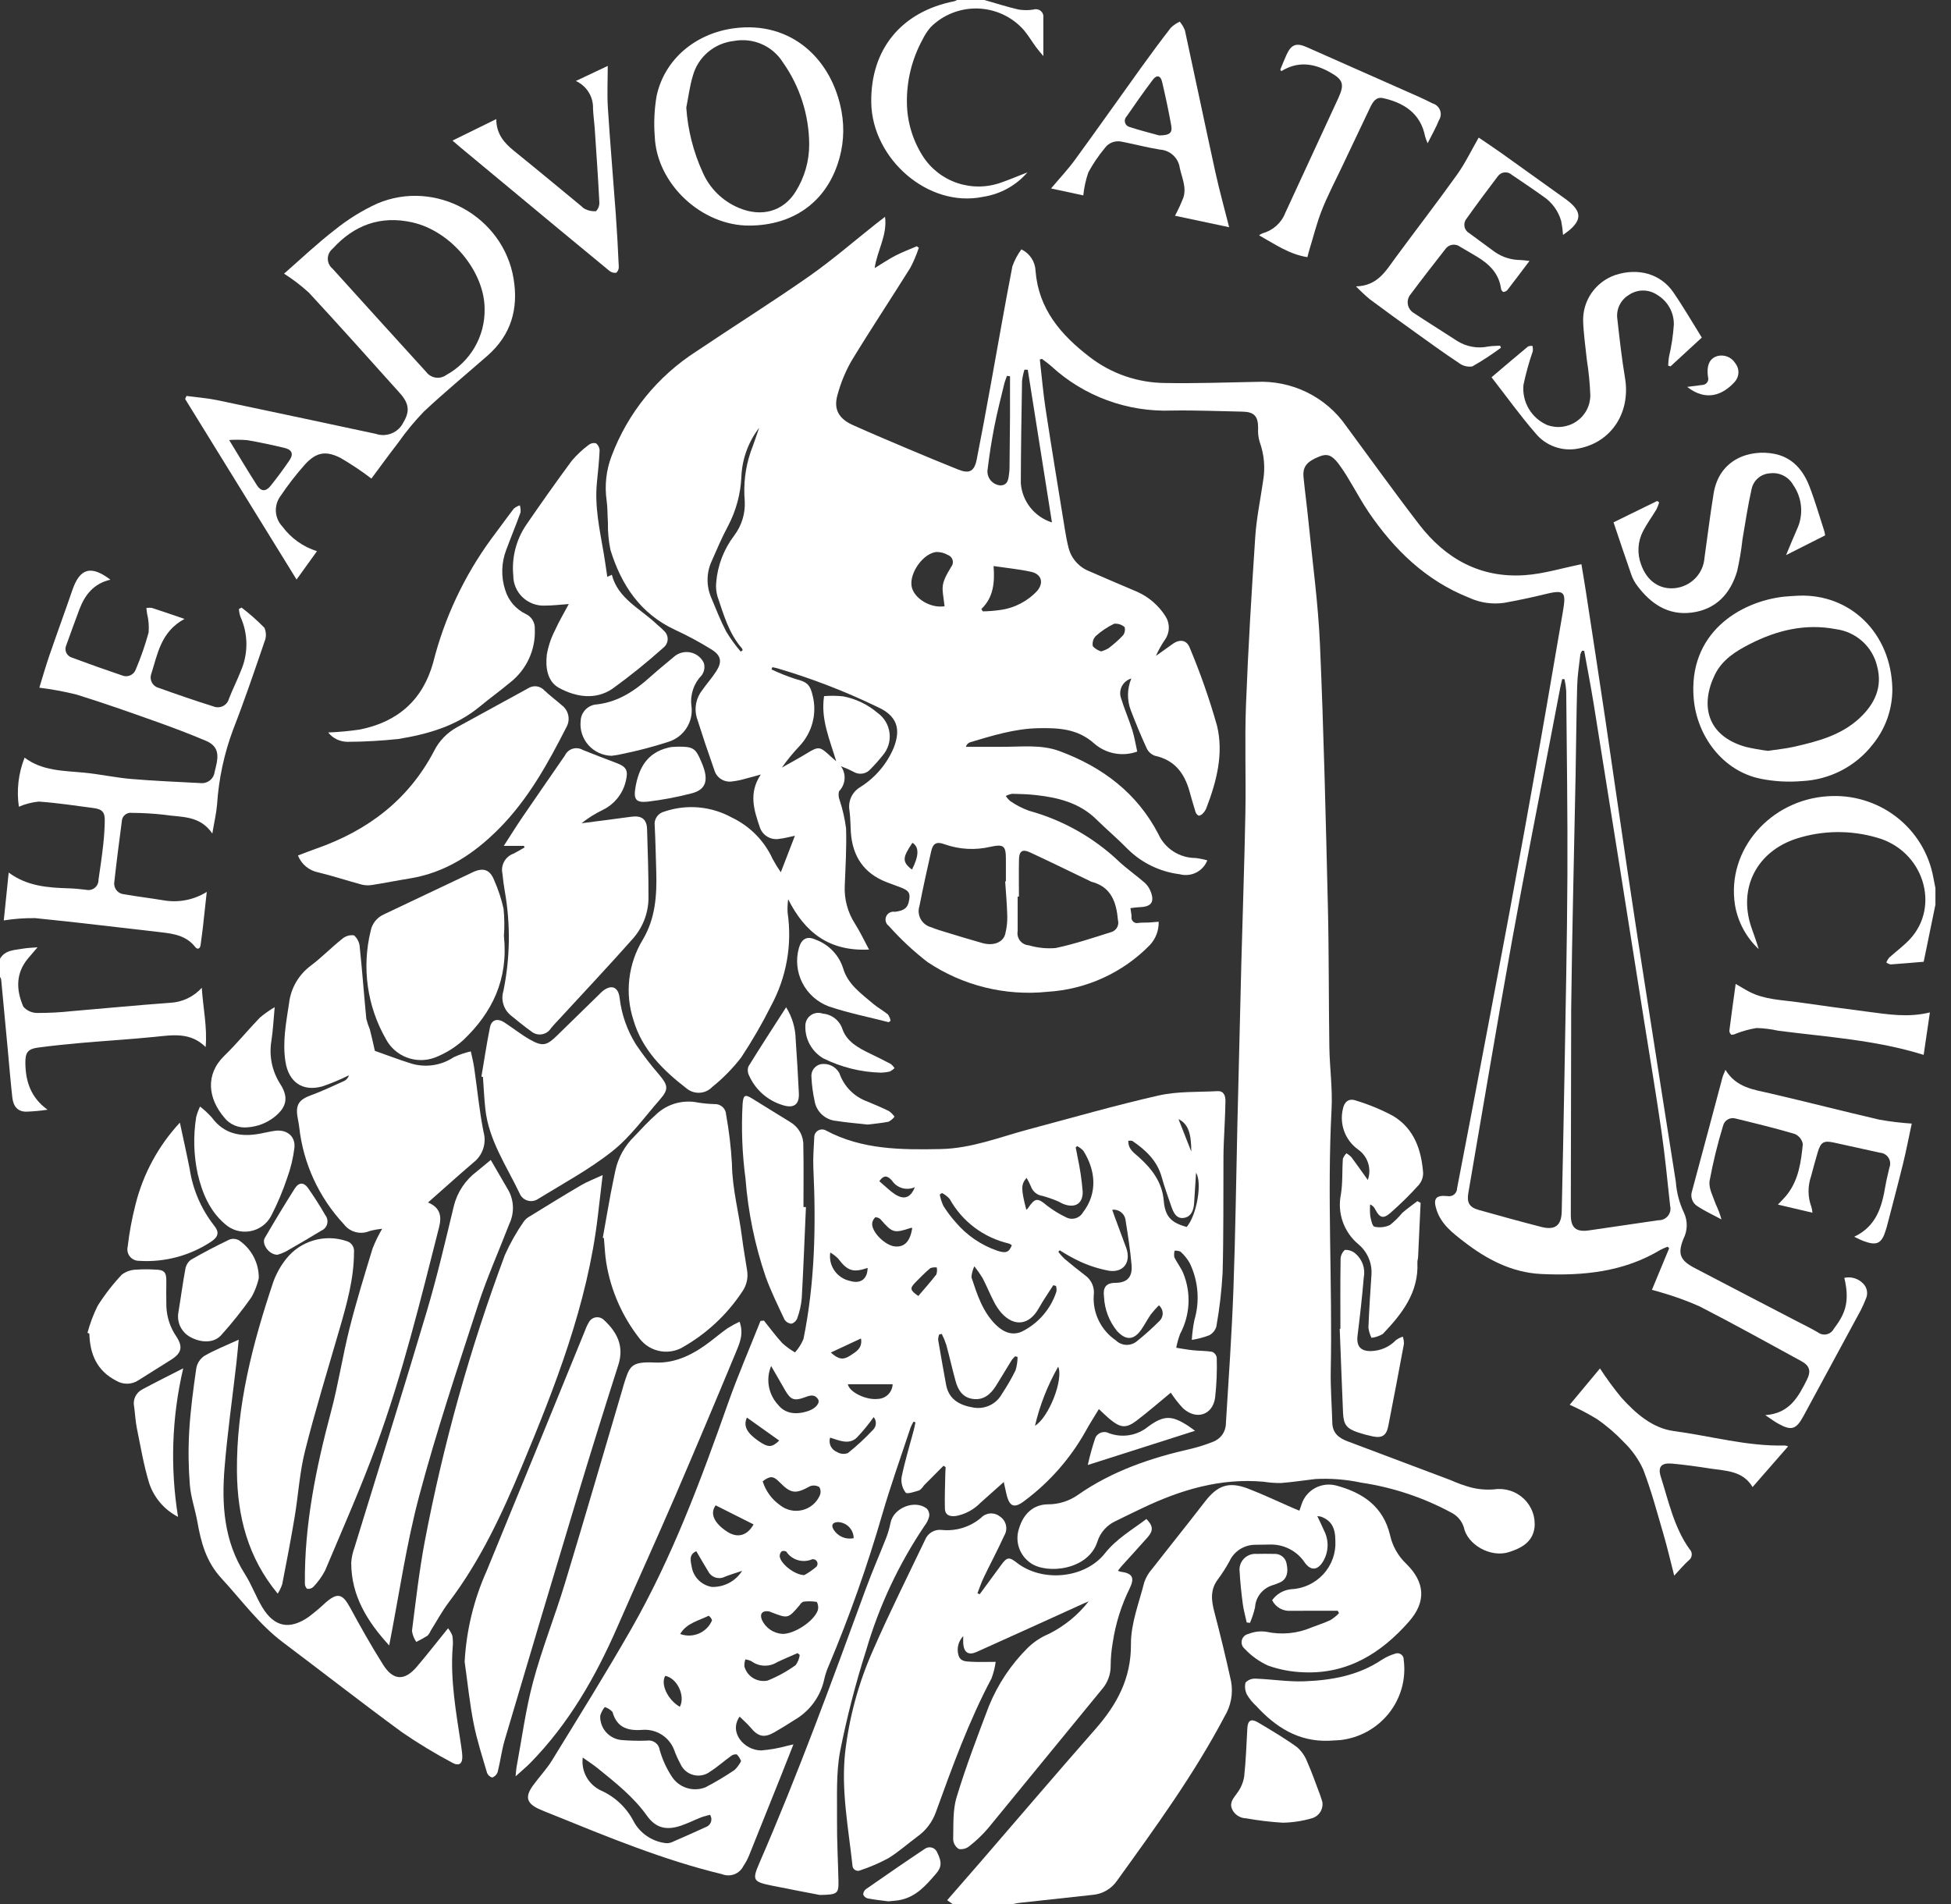 <svg width="125" height="122" viewBox="0 0 125 122" fill="none" xmlns="http://www.w3.org/2000/svg">
<rect x="0" y="0" width="125" height="122" fill="#333333" stroke="none"/>
<path d="M61.028 121.999L60.684 121.757C61.394 120.942 62.101 120.136 62.802 119.325C65.256 116.485 67.691 113.628 70.168 110.808C71.556 109.229 72.476 107.556 72.46 105.345C72.451 104.021 72.984 102.689 73.317 101.371C73.43 101.054 73.604 100.761 73.831 100.511C74.947 99.076 76.089 97.661 77.198 96.221C78.009 95.168 78.732 94.91 79.982 95.391C80.931 95.757 81.851 96.197 82.784 96.603C82.93 96.666 83.079 96.726 83.252 96.798C83.306 96.64 83.349 96.508 83.396 96.378C83.54 95.937 83.85 95.568 84.26 95.346C84.671 95.124 85.152 95.067 85.605 95.185C87.32 95.641 88.631 96.535 89.063 98.379C89.218 99.068 89.574 99.698 90.087 100.189C91.306 101.38 91.392 102.631 90.271 103.905C88.506 105.913 86.357 107.272 83.537 107.154C82.758 107.13 81.988 106.987 81.255 106.728C80.683 106.471 80.17 106.103 79.745 105.647C79.664 105.58 79.605 105.492 79.573 105.394C79.541 105.295 79.539 105.19 79.565 105.09C79.592 104.99 79.646 104.899 79.723 104.829C79.8 104.758 79.895 104.711 79.998 104.692C80.354 104.548 80.743 104.501 81.125 104.555C82.096 104.768 83.111 104.673 84.025 104.282C84.431 104.123 84.851 103.993 85.244 103.807C85.443 103.683 85.626 103.536 85.788 103.368L85.71 103.211C84.715 103.211 83.72 103.209 82.725 103.212C82.476 103.236 82.226 103.183 82.008 103.062C81.791 102.941 81.615 102.757 81.506 102.535C81.642 102.343 81.817 102.181 82.021 102.06C82.224 101.94 82.451 101.863 82.686 101.834C83.082 101.82 83.471 101.727 83.831 101.562C84.191 101.397 84.513 101.163 84.781 100.874C85.048 100.584 85.254 100.245 85.388 99.875C85.521 99.506 85.578 99.114 85.557 98.723C85.554 97.879 85.289 97.43 84.647 97.184C84.566 97.165 84.483 97.152 84.4 97.147C84.561 97.489 84.707 97.782 84.837 98.082C84.995 98.392 85.07 98.736 85.057 99.083C85.043 99.429 84.942 99.767 84.761 100.064C84.412 100.632 83.975 100.659 83.591 100.117C83.344 99.746 83.004 99.446 82.605 99.245C82.205 99.043 81.76 98.948 81.312 98.969C81.02 98.972 80.728 98.98 80.436 98.982C80.085 98.98 79.742 99.079 79.446 99.266C79.151 99.454 78.917 99.721 78.772 100.038C78.551 100.443 78.301 100.833 78.025 101.204C77.536 101.855 77.606 102.532 77.797 103.263C78.186 104.748 78.549 106.24 78.876 107.74C79.015 108.513 78.866 109.31 78.457 109.984C76.493 113.708 74.022 117.102 71.566 120.509C71.388 120.768 71.154 120.984 70.881 121.141C70.608 121.298 70.302 121.393 69.987 121.417C68.425 121.586 66.864 121.756 65.302 121.928C65.174 121.942 65.048 121.975 64.921 122H61.028L61.028 121.999Z" fill="white"/>
<path d="M0 61.433C0.33 60.86 0.933 60.884 1.474 60.785C1.754 60.734 2.044 60.73 2.405 60.699C2.169 60.975 1.971 61.2 1.78 61.431C0.989 62.392 1.04 63.458 1.497 64.507C1.609 64.634 1.747 64.735 1.902 64.804C2.058 64.873 2.227 64.908 2.397 64.906C3.142 64.907 3.886 64.868 4.626 64.787C6.723 64.613 8.818 64.405 10.916 64.254C11.299 64.233 11.674 64.137 12.019 63.972C12.364 63.807 12.673 63.577 12.928 63.293C13.015 64.614 13.287 65.826 13.175 67.09C12.188 66.112 11.037 66.326 9.886 66.44C8.324 66.596 6.756 66.69 5.192 66.827C4.274 66.908 3.356 67.003 2.442 67.124C1.77 67.213 1.616 67.452 1.625 68.133C1.642 69.32 1.986 70.342 3.048 71.106C2.59 71.174 2.129 71.216 1.667 71.232C1.144 71.224 0.854 70.908 0.789 70.32C0.673 69.269 0.587 68.216 0.489 67.163C0.352 65.696 0.214 64.229 0.075 62.763C0.059 62.701 0.034 62.642 0 62.588L0 61.433Z" fill="white"/>
<path d="M124.002 57.967L123.25 61.625C122.577 61.681 121.854 61.747 121.13 61.796C121.031 61.775 120.938 61.732 120.857 61.672C120.898 61.564 120.955 61.463 121.027 61.372C121.467 60.972 121.957 60.618 122.361 60.186C124.347 58.057 123.23 54.477 120.223 53.663C118.551 53.179 116.77 53.203 115.111 53.731C112.583 54.548 111.366 56.863 112.192 59.369C112.351 59.851 112.541 60.322 112.678 60.815C111.868 60.055 111.333 59.053 111.156 57.962C110.617 54.442 113.432 51.25 117.106 51.02C118.681 50.91 120.241 51.378 121.488 52.335C122.735 53.293 123.581 54.672 123.865 56.208C123.906 56.442 123.956 56.674 124.002 56.907V57.967H124.002Z" fill="white"/>
<path d="M63.07 0C63.799 0.208 64.521 0.441 65.258 0.611C65.577 0.663 65.902 0.663 66.221 0.612C66.299 0.586 66.382 0.582 66.463 0.597C66.543 0.613 66.619 0.649 66.681 0.701C66.744 0.754 66.792 0.822 66.821 0.898C66.85 0.974 66.858 1.056 66.846 1.137C66.851 1.906 66.847 2.675 66.847 3.594C66.637 3.338 66.498 3.184 66.376 3.018C66.111 2.654 65.882 2.262 65.591 1.92C65.223 1.504 64.772 1.167 64.266 0.93C63.76 0.694 63.211 0.563 62.652 0.545C62.093 0.528 61.536 0.625 61.016 0.83C60.496 1.035 60.025 1.343 59.631 1.736C59.422 1.978 59.245 2.247 59.107 2.534C58.421 3.79 58.077 5.201 58.106 6.628C58.127 7.821 58.478 8.986 59.119 9.996C59.633 10.805 60.412 11.414 61.325 11.724C62.238 12.034 63.231 12.025 64.138 11.699C64.666 11.517 65.181 11.296 65.829 11.043C65.103 11.885 64.095 12.442 62.988 12.611C59.457 13.344 55.877 10.165 55.821 6.574C55.769 3.162 57.746 0.746 61.144 0.079C61.205 0.059 61.264 0.033 61.318 0L63.07 0V0Z" fill="white"/>
<path d="M66.621 23.034C66.743 24.095 66.832 25.161 66.993 26.216C67.387 28.795 67.812 31.369 68.23 33.944C68.293 34.338 68.366 34.733 68.467 35.118C68.555 35.454 68.722 35.764 68.955 36.023C69.188 36.282 69.479 36.482 69.805 36.608C70.827 37.052 71.849 37.495 72.876 37.926C73.618 38.262 74.243 38.807 74.674 39.492C74.819 39.718 74.892 39.981 74.885 40.249C74.879 40.516 74.792 40.775 74.636 40.993C74.412 41.319 74.22 41.665 74.06 42.026C74.415 41.773 74.771 41.522 75.125 41.267C75.589 40.933 76.036 40.998 76.232 41.519C76.912 43.142 77.493 44.804 77.973 46.496C78.406 48.279 77.953 50.056 77.299 51.758C77.254 51.878 77.187 51.989 77.101 52.086C77.03 52.181 76.925 52.246 76.808 52.268C76.755 52.243 76.709 52.208 76.672 52.163C76.635 52.119 76.608 52.067 76.593 52.012C76.451 51.57 76.331 51.122 76.204 50.677C75.878 49.535 75.252 48.698 73.999 48.427C73.883 48.386 73.775 48.323 73.684 48.24C73.593 48.158 73.519 48.058 73.468 47.946C73.099 47.147 72.764 46.331 72.448 45.508C72.199 44.851 72.212 44.124 72.484 43.476C72.233 43.549 72.021 43.716 71.894 43.943C71.768 44.169 71.737 44.435 71.808 44.684C72.019 45.387 72.318 46.064 72.541 46.764C72.683 47.214 72.756 47.686 72.862 48.157C72.397 48.326 71.894 48.366 71.407 48.274C70.921 48.182 70.469 47.961 70.099 47.635C69.035 46.683 67.795 46.634 66.51 46.66C65.006 46.692 63.58 47.137 62.155 47.561C62.09 47.585 62.031 47.623 61.984 47.674C61.937 47.724 61.904 47.785 61.885 47.852C62.651 47.852 63.416 47.848 64.181 47.852C65.424 47.861 66.693 47.685 67.891 48.13C70.636 49.148 72.849 50.813 74.215 53.441C74.421 53.898 74.755 54.285 75.179 54.558C75.602 54.831 76.097 54.976 76.602 54.977C76.855 55.007 77.106 55.058 77.351 55.129C77.219 55.468 76.965 55.747 76.637 55.911C76.309 56.075 75.932 56.112 75.578 56.016C74.33 55.861 73.169 55.303 72.275 54.427C71.624 53.758 70.906 53.153 70.239 52.498C69.162 51.44 67.797 51.102 66.36 50.944C65.863 50.889 65.36 50.871 64.86 50.863C64.714 50.886 64.573 50.933 64.442 51.002C64.521 51.128 64.621 51.242 64.736 51.337C65.108 51.592 65.511 51.799 65.936 51.952C68.094 52.546 70.07 53.66 71.686 55.194C72.205 55.676 72.792 56.086 73.328 56.55C73.495 56.699 73.626 56.883 73.709 57.089C73.995 57.799 73.772 58.108 73.001 58.128C72.828 58.133 72.655 58.163 72.427 58.188C72.456 58.398 72.493 58.566 72.498 58.735C72.487 58.795 72.491 58.856 72.511 58.914C72.532 58.971 72.567 59.022 72.613 59.062C72.659 59.102 72.715 59.13 72.775 59.142C72.835 59.155 72.897 59.151 72.955 59.133C73.164 59.109 73.377 59.123 73.587 59.112C73.793 59.101 73.999 59.08 74.236 59.062C74.252 59.614 74.049 60.15 73.669 60.556C71.941 62.328 69.606 63.396 67.122 63.549C64.405 63.832 61.674 63.154 59.414 61.636C58.523 60.946 57.699 60.176 56.952 59.336C56.856 59.269 56.787 59.172 56.755 59.061C56.722 58.95 56.73 58.831 56.775 58.725C56.821 58.618 56.902 58.53 57.005 58.476C57.108 58.421 57.227 58.403 57.342 58.425C57.747 58.363 58.1 58.294 58.217 57.818C58.352 57.263 58.267 57.074 57.714 56.865C57.412 56.751 57.108 56.643 56.806 56.526C55.33 55.955 54.615 54.85 54.513 53.317C54.483 52.853 54.488 52.385 54.424 51.925C54.373 51.632 54.414 51.331 54.542 51.061C54.67 50.792 54.879 50.568 55.139 50.42C56.088 49.818 56.828 48.944 57.26 47.914C57.75 46.669 57.441 45.848 56.215 45.297C54.137 44.291 51.978 43.459 49.761 42.809C49.67 42.786 49.578 42.769 49.487 42.749L49.429 42.893C49.931 43.133 50.449 43.338 50.979 43.509C51.708 43.697 51.907 43.864 52.073 44.596C52.211 45.159 52.205 45.748 52.056 46.309C51.907 46.87 51.619 47.385 51.219 47.809C50.811 48.239 50.435 48.699 50.093 49.184C50.617 48.887 51.15 48.604 51.663 48.29C52.445 47.811 52.52 47.811 53.202 48.451C53.294 48.537 53.392 48.618 53.575 48.778C53.157 47.363 52.573 46.085 52.798 44.605C53.204 44.572 53.611 44.576 54.016 44.618C54.831 44.774 55.591 45.138 56.221 45.674C56.433 45.825 56.612 46.019 56.745 46.242C56.878 46.465 56.962 46.714 56.993 46.971C57.024 47.229 57 47.489 56.924 47.737C56.847 47.985 56.719 48.215 56.548 48.411C56.307 48.713 56.05 49.002 55.779 49.276C55.647 49.432 55.464 49.536 55.261 49.568C55.059 49.599 54.851 49.557 54.678 49.449C54.42 49.314 54.154 49.197 53.88 49.098C54.052 49.337 54.133 49.629 54.111 49.922C54.088 50.214 53.962 50.49 53.756 50.701C53.707 50.893 53.722 51.096 53.8 51.278C53.99 51.864 54.127 52.466 54.207 53.076C54.246 54.292 54.172 55.512 54.124 56.73C54.078 57.599 54.308 58.461 54.782 59.194C55.106 59.702 55.361 60.252 55.679 60.843C53.117 60.972 51.562 59.739 50.498 57.619C50.459 57.902 50.447 58.189 50.461 58.475C50.762 60.521 50.394 62.609 49.41 64.433C48.836 65.581 48.192 66.693 47.483 67.763C46.943 68.462 46.321 69.095 45.631 69.649C45.426 69.864 45.147 69.996 44.848 70.017C44.55 70.039 44.255 69.95 44.02 69.766C42.491 68.593 41.139 67.263 40.581 65.352C40.306 64.501 40.218 63.603 40.322 62.717C40.426 61.83 40.719 60.975 41.183 60.209C41.984 58.869 42.09 57.393 42.047 55.887C42.018 54.894 41.997 53.899 41.947 52.906C41.918 52.706 41.966 52.503 42.08 52.336C42.195 52.169 42.368 52.05 42.566 52.002C43.272 51.762 44.02 51.672 44.763 51.737C45.506 51.802 46.226 52.021 46.878 52.379C48.041 52.931 48.97 53.871 49.5 55.035C49.659 55.329 49.836 55.615 50.027 55.891L50.93 53.551C50.576 53.624 50.273 53.712 49.963 53.745C49.696 53.8 49.418 53.756 49.182 53.621C48.946 53.486 48.769 53.27 48.684 53.013C48.319 51.937 47.94 50.836 48.743 49.628C48.354 49.735 48.076 49.818 47.795 49.886C47.503 49.974 47.203 50.037 46.9 50.073C46.655 50.108 46.406 50.055 46.198 49.922C45.99 49.789 45.838 49.587 45.77 49.351C45.375 48.235 44.999 47.112 44.641 45.983C44.555 45.68 44.542 45.361 44.605 45.053C44.668 44.745 44.804 44.455 45.002 44.209C45.288 43.802 45.623 43.426 45.892 43.008C46.273 42.418 46.209 42.005 45.594 41.62C44.842 41.153 44.061 40.731 43.255 40.359C41.018 39.32 39.804 37.474 39.112 35.237C38.992 34.659 38.938 34.069 38.949 33.479C38.916 33.005 38.932 32.526 38.865 32.057C38.73 31.102 38.839 30.128 39.182 29.226C40.217 26.467 42.124 24.113 44.619 22.513C47.016 20.898 49.468 19.363 51.834 17.707C53.327 16.663 54.706 15.461 56.136 14.33C56.299 14.201 56.465 14.076 56.703 13.893C56.863 15.085 56.199 16.042 56.04 17.179C56.528 16.882 56.937 16.604 57.373 16.378C57.813 16.151 58.281 15.977 58.737 15.78L58.869 15.871C58.726 16.309 58.547 16.735 58.333 17.145C57.083 19.149 55.773 21.117 54.548 23.136C54.161 23.817 53.862 24.545 53.66 25.301C53.392 26.211 53.733 26.828 54.644 27.237C55.837 27.771 57.041 28.28 58.245 28.789C59.286 29.228 60.33 29.659 61.378 30.081C62.106 30.374 62.426 30.211 62.579 29.436C62.887 27.882 63.172 26.323 63.456 24.765C63.923 22.199 64.366 19.628 64.862 17.068C65 16.679 65.195 16.311 65.44 15.978C65.702 16.104 65.925 16.298 66.085 16.54C66.244 16.781 66.335 17.061 66.346 17.35C66.538 19.796 67.961 21.457 69.823 22.88C71.201 23.943 72.895 24.527 74.642 24.541C76.585 24.577 78.531 24.505 80.475 24.469C81.598 24.413 82.717 24.641 83.726 25.133C84.734 25.625 85.599 26.364 86.237 27.28C87.796 29.39 89.323 31.523 90.922 33.602C92.612 35.8 94.843 37.051 97.693 36.854C98.892 36.772 100.07 36.404 101.321 36.153C101.414 36.714 101.514 37.291 101.602 37.869C102.023 40.619 102.448 43.368 102.856 46.12C103.329 49.301 103.778 52.486 104.253 55.667C104.683 58.546 105.124 61.424 105.577 64.3C106.17 68.111 106.768 71.921 107.371 75.731C107.42 76.416 107.597 77.086 107.893 77.708C108.015 77.972 108.075 78.26 108.068 78.55C108.061 78.841 107.988 79.126 107.855 79.384C107.479 80.337 107.629 80.751 108.571 81.246C110.758 82.394 112.953 83.528 115.144 84.669C115.588 84.9 116.04 85.118 116.471 85.371C116.549 85.43 116.638 85.472 116.734 85.494C116.829 85.516 116.928 85.517 117.024 85.497C117.12 85.477 117.211 85.437 117.29 85.379C117.368 85.322 117.434 85.248 117.481 85.162C118.114 84.303 118.57 83.566 118.166 81.878C118.377 81.832 118.597 81.84 118.804 81.9C119.011 81.961 119.2 82.073 119.352 82.225C119.489 82.354 119.58 82.523 119.613 82.707C119.646 82.891 119.618 83.081 119.534 83.249C119.442 83.487 119.338 83.721 119.221 83.948C118.001 86.209 116.779 88.467 115.554 90.724C115.078 91.605 114.776 91.698 113.9 91.204C113.668 91.073 113.453 90.91 113.1 90.676C114.665 90.567 115.219 89.495 115.761 88.424C116.049 87.855 115.952 87.512 115.409 87.215C113.241 86.031 111.081 84.832 108.884 83.703C108.089 83.352 107.27 83.055 106.434 82.815C106.256 82.753 106.07 82.714 105.837 82.65L106.944 79.981L106.84 79.885C106.685 79.94 106.535 80.006 106.389 80.082C104.03 81.505 101.415 81.758 98.75 81.633C96.882 81.544 95.272 80.705 93.815 79.579C93.086 79.015 92.351 78.466 92.043 77.533C91.809 76.819 91.975 76.565 92.724 76.639C92.799 76.656 92.877 76.656 92.953 76.639C93.028 76.622 93.098 76.588 93.159 76.541C93.219 76.493 93.268 76.433 93.302 76.364C93.336 76.295 93.354 76.22 93.354 76.144C93.671 74.477 93.998 72.813 94.314 71.147C95.11 66.949 95.914 62.753 96.694 58.553C97.378 54.871 98.046 51.187 98.698 47.5C99.189 44.742 99.647 41.979 100.129 39.22C100.366 37.866 100.242 37.76 98.876 38.099C98.047 38.305 97.208 38.474 96.368 38.628C95.609 38.735 94.836 38.624 94.141 38.306C91.355 37.203 89.328 35.224 87.685 32.812C87.234 32.15 86.859 31.436 86.44 30.752C86.223 30.377 85.984 30.016 85.724 29.669C85.307 29.141 85.007 29.057 84.517 29.256C83.713 29.582 83.451 29.914 83.518 30.589C83.609 31.514 83.736 32.435 83.827 33.359C84.088 36.005 84.455 38.647 84.57 41.299C84.812 46.874 84.941 52.455 85.076 58.034C85.149 61.049 85.125 64.065 85.171 67.081C85.191 68.41 85.382 69.744 85.313 71.067C85.02 76.649 85.375 82.23 85.261 87.811C85.239 88.931 85.331 90.054 85.361 91.177C85.379 91.822 85.773 92.142 86.333 92.351C88.54 93.178 90.746 94.009 92.951 94.844C93.363 95.029 93.789 95.183 94.225 95.304C94.717 95.431 95.228 95.474 95.734 95.431C96.079 95.381 96.431 95.411 96.763 95.518C97.095 95.624 97.397 95.806 97.646 96.047C97.895 96.288 98.085 96.583 98.2 96.909C98.315 97.234 98.353 97.582 98.31 97.924C98.169 98.835 97.453 99.202 96.681 99.451C95.508 99.83 94.001 98.98 93.782 97.845C93.655 97.455 93.379 97.13 93.013 96.937C91.209 95.959 89.244 95.303 87.209 95.001C86.247 94.795 85.262 94.718 84.279 94.769C83.542 94.852 82.807 94.971 82.068 95.026C81.695 95.029 81.323 95.001 80.955 94.943C78.19 94.696 75.65 95.461 73.199 96.629C72.631 96.9 72.064 97.172 71.5 97.453C71.219 97.578 70.968 97.76 70.763 97.988C70.558 98.216 70.405 98.484 70.312 98.775C69.733 100.612 67.07 100.888 66.03 100.152C65.681 99.912 65.421 99.567 65.287 99.169C65.153 98.771 65.154 98.341 65.288 97.943C65.576 96.965 66.242 96.396 67.141 96.391C67.827 96.393 68.497 96.183 69.057 95.79C71.266 94.245 73.761 93.404 76.367 92.818C76.822 92.705 77.268 92.562 77.702 92.389C77.949 92.3 78.161 92.139 78.312 91.926C78.462 91.714 78.543 91.461 78.543 91.201C78.72 88.337 78.921 85.473 79.025 82.606C79.155 79.048 79.198 75.487 79.282 71.927C79.362 68.512 79.446 65.097 79.533 61.682C79.616 58.492 79.732 55.302 79.791 52.111C79.835 49.787 79.741 47.459 79.831 45.138C79.969 41.55 80.186 37.965 80.425 34.382C80.505 33.188 80.756 32.005 80.926 30.817C81.072 29.976 80.996 29.112 80.704 28.309C80.62 28.02 80.587 27.718 80.608 27.418C80.608 26.672 80.353 26.39 79.605 26.376C78.099 26.348 76.591 26.281 75.085 26.306C73.673 26.359 72.264 26.136 70.939 25.649C69.614 25.163 68.399 24.422 67.364 23.471C67.175 23.3 66.962 23.154 66.759 22.997L66.621 23.034ZM100.641 77.85C100.64 78.667 100.978 78.957 101.792 78.84C103.281 78.625 104.769 78.408 106.257 78.187C106.372 78.191 106.487 78.168 106.592 78.12C106.697 78.073 106.789 78.002 106.862 77.913C106.934 77.824 106.985 77.719 107.01 77.608C107.035 77.496 107.033 77.381 107.005 77.27C106.831 75.662 106.676 74.05 106.444 72.449C106.099 70.058 105.695 67.676 105.317 65.29C104.824 62.175 104.331 59.061 103.839 55.947C103.261 52.313 102.681 48.679 102.098 45.046C101.917 43.93 101.7 42.819 101.499 41.706L101.366 41.692C101.315 41.764 101.277 41.843 101.253 41.926C101.177 42.594 101.069 43.262 101.05 43.933C100.996 45.84 100.984 47.749 100.948 49.657C100.853 54.659 100.722 59.66 100.665 64.663L100.641 77.85ZM100.238 43.523L100.09 43.511C100.046 43.704 99.997 43.896 99.959 44.09C99.777 45.032 99.596 45.975 99.417 46.918C98.564 51.381 97.674 55.837 96.868 60.309C95.9 65.679 95.004 71.061 94.076 76.439C93.971 77.049 94.135 77.356 94.73 77.524C96.066 77.9 97.405 78.27 98.749 78.616C99.638 78.844 100.041 78.525 100.06 77.617C100.122 74.698 100.187 71.78 100.236 68.861C100.308 64.611 100.402 60.361 100.423 56.11C100.442 52.164 100.381 48.218 100.347 44.272C100.328 44.02 100.292 43.77 100.238 43.523L100.238 43.523ZM64.401 56.476L64.447 56.474C64.447 55.993 64.447 55.513 64.447 55.032C64.447 54.197 64.299 54.078 63.47 54.256C62.489 54.489 61.461 54.433 60.512 54.095C60.013 53.912 59.778 54.03 59.662 54.541C59.398 55.709 59.139 56.878 58.909 58.053C58.864 58.192 58.848 58.339 58.862 58.485C58.877 58.63 58.921 58.771 58.992 58.899C59.064 59.027 59.161 59.139 59.278 59.228C59.395 59.317 59.53 59.382 59.673 59.418C59.969 59.54 60.279 59.634 60.586 59.727C61.372 59.966 62.157 60.208 62.947 60.429C63.645 60.624 64.264 60.388 64.403 59.852C64.499 59.48 64.544 59.097 64.536 58.713C64.52 57.967 64.449 57.222 64.401 56.476L64.401 56.476ZM65.282 57.449H65.201C65.201 58.187 65.199 58.925 65.201 59.662C65.181 59.77 65.184 59.88 65.211 59.986C65.237 60.092 65.286 60.191 65.354 60.278C65.422 60.363 65.508 60.434 65.606 60.485C65.704 60.535 65.811 60.565 65.922 60.572C66.476 60.736 67.057 60.795 67.634 60.746C68.858 60.488 70.051 60.084 71.248 59.708C71.393 59.651 71.512 59.543 71.582 59.404C71.652 59.266 71.668 59.107 71.627 58.957C71.524 57.804 71.2 56.815 69.898 56.49C69.883 56.483 69.87 56.474 69.857 56.465C68.563 55.844 67.276 55.21 65.973 54.608C65.509 54.394 65.3 54.539 65.287 55.047C65.268 55.847 65.282 56.648 65.282 57.449L65.282 57.449ZM65.85 23.696L65.638 23.684C65.562 23.922 65.51 24.166 65.482 24.414C65.444 26.594 65.41 28.773 65.403 30.953C65.443 31.523 65.654 32.067 66.01 32.517C66.365 32.967 66.849 33.301 67.398 33.476L65.85 23.696ZM62.876 39.023L62.969 39.173C63.333 39.168 63.696 39.14 64.056 39.088C64.981 38.971 65.833 38.532 66.462 37.85C66.891 37.329 66.721 36.784 66.065 36.64C65.297 36.471 64.508 36.397 63.658 36.271C63.737 37.322 63.658 38.271 62.876 39.023L62.876 39.023ZM64.712 24.108L64.516 24.084C64.456 24.258 64.382 24.428 64.339 24.606C64.119 25.524 63.881 26.439 63.701 27.365C63.521 28.291 63.378 29.224 63.266 30.16C63.253 30.394 63.333 30.624 63.489 30.801C63.645 30.977 63.865 31.086 64.102 31.104C64.61 31.081 64.61 30.654 64.659 30.292C64.674 30.165 64.681 30.036 64.68 29.908C64.692 28.849 64.705 27.791 64.711 26.733C64.716 25.858 64.712 24.983 64.712 24.108L64.712 24.108ZM60.518 38.846C60.376 37.601 60.203 37.538 60.944 36.319C60.993 36.258 61.026 36.187 61.042 36.111C61.057 36.035 61.054 35.957 61.033 35.883C61.012 35.808 60.973 35.74 60.919 35.683C60.866 35.627 60.8 35.584 60.726 35.558C60.505 35.432 60.253 35.367 59.998 35.368C59.155 35.452 58.272 36.692 58.403 37.548C58.521 38.319 59.603 38.995 60.518 38.846ZM47.458 41.754L47.583 41.664C47.575 41.623 47.559 41.583 47.538 41.547C46.696 40.587 46.367 39.387 45.971 38.224C45.886 37.932 45.857 37.626 45.887 37.324C45.975 36.233 46.375 35.189 47.041 34.315C47.519 33.682 47.758 32.904 47.716 32.114C47.621 31.043 47.751 29.963 48.099 28.943C48.292 28.438 48.46 27.922 48.639 27.412C47.949 28.31 47.552 29.395 47.501 30.523C47.456 31.628 47.166 32.71 46.651 33.693C46.256 34.424 45.933 35.194 45.597 35.955C45.428 36.321 45.339 36.718 45.333 37.119C45.328 37.521 45.407 37.92 45.566 38.29C45.873 39.029 46.166 39.777 46.537 40.485C46.811 40.93 47.119 41.355 47.458 41.754V41.754ZM70.549 41.739C70.715 41.691 70.875 41.623 71.024 41.536C71.357 41.286 71.668 41.009 71.954 40.708C72.009 40.633 72.047 40.547 72.064 40.457C72.081 40.366 72.078 40.273 72.054 40.183C71.963 40.103 71.857 40.042 71.741 40.005C71.626 39.968 71.504 39.954 71.383 39.966C70.948 40.175 70.547 40.445 70.192 40.768C70.114 40.854 70.058 40.957 70.028 41.068C69.998 41.179 69.994 41.295 70.017 41.408C70.161 41.564 70.344 41.678 70.549 41.739H70.549ZM58.46 54.002C57.828 54.937 57.773 55.22 58.431 55.719C58.885 54.824 58.894 54.275 58.46 54.002H58.46Z" fill="white"/>
<path d="M48.944 84.617C49.333 85.101 49.698 85.604 50.118 86.059C50.369 86.285 50.642 86.485 50.934 86.657C51.164 86.403 51.348 86.112 51.478 85.797C52.212 82.191 52.284 78.544 52.113 74.883C52.082 74.212 52.136 73.537 52.17 72.865C52.17 72.777 52.193 72.691 52.238 72.615C52.283 72.539 52.348 72.476 52.425 72.433C52.503 72.39 52.591 72.368 52.68 72.37C52.769 72.372 52.855 72.398 52.931 72.444C55.241 73.669 57.721 73.678 60.258 73.627C62.259 73.587 64.043 72.861 65.907 72.364C68.682 71.625 71.443 70.826 74.242 70.193C75.456 69.919 76.75 69.983 78.009 69.916C78.427 69.894 78.518 70.242 78.514 70.549C78.5 71.446 78.445 72.342 78.408 73.239C78.397 73.526 78.388 73.813 78.387 74.1C78.373 76.587 78.4 79.075 78.332 81.56C78.268 82.711 78.135 83.857 77.932 84.992C77.899 85.113 77.841 85.226 77.761 85.324C77.682 85.422 77.583 85.503 77.471 85.561C77.111 85.696 76.738 85.795 76.358 85.856C76.384 85.431 76.439 85.008 76.523 84.59C76.882 83.378 76.777 82.078 76.228 80.938C76.072 80.662 75.872 80.412 75.634 80.2C75.516 80.149 75.386 80.128 75.257 80.14C75.221 80.278 75.215 80.422 75.24 80.563C75.406 80.907 75.656 81.215 75.804 81.565C76.062 82.19 76.179 82.863 76.145 83.537C76.112 84.212 75.93 84.87 75.611 85.467C75.502 85.757 75.418 86.055 75.361 86.359C75.716 86.413 76.069 86.481 76.426 86.518C76.837 86.561 77.257 86.548 77.662 86.618C77.739 86.651 77.806 86.702 77.857 86.767C77.909 86.833 77.942 86.909 77.956 86.991C77.982 87.853 77.947 88.716 77.85 89.573C77.681 90.683 76.642 91.004 75.799 90.239C75.507 89.929 75.244 89.593 75.013 89.236C74.304 89.82 73.588 90.443 72.834 91.018C72.161 91.531 71.813 91.503 71.15 90.969C70.901 90.768 70.676 90.538 70.404 90.288C70.107 90.782 69.803 91.25 69.537 91.738C68.572 93.453 67.258 94.951 65.678 96.138C64.988 96.676 64.679 96.568 64.48 95.724C64.425 95.491 64.376 95.257 64.311 94.962C63.789 95.427 63.303 95.864 62.813 96.297C62.396 96.728 61.854 97.021 61.262 97.136C60.864 97.19 60.55 97.094 60.539 96.657C60.519 95.894 60.553 95.13 60.567 94.366C60.569 94.248 60.58 94.13 60.587 94.012L60.451 93.917C60.032 94.339 59.611 94.76 59.194 95.183C59.12 95.305 59.021 95.41 58.905 95.493C58.609 95.583 58.117 95.754 58.024 95.639C57.809 95.354 57.716 94.998 57.766 94.646C57.973 93.63 58.28 92.634 58.546 91.629C58.589 91.467 58.618 91.301 58.654 91.138L58.528 91.094C58.456 91.216 58.392 91.343 58.339 91.474C57.722 93.342 57.058 95.197 56.511 97.085C55.563 100.356 54.426 103.572 53.105 106.714C52.98 106.992 52.882 107.281 52.814 107.577C52.701 108.12 52.474 108.634 52.148 109.086C51.822 109.537 51.404 109.916 50.921 110.198C50.5 110.468 50.074 110.732 49.641 110.983C48.964 111.376 48.581 111.289 48.086 110.691C47.881 110.443 47.63 110.234 47.387 109.994C46.675 111.009 47.691 112.159 48.773 112.16C49.335 112.113 49.89 112.015 50.433 111.866C50.539 111.846 50.644 111.817 50.835 111.773C50.547 112.501 50.288 113.162 50.025 113.821C49.349 115.513 48.671 117.205 47.991 118.895C47.893 119.132 47.771 119.358 47.627 119.571C47.508 119.813 47.3 120 47.046 120.096C46.792 120.192 46.511 120.189 46.259 120.088C42.505 119.184 38.956 117.712 35.396 116.27C35.112 116.155 34.824 116.047 34.545 115.92C33.739 115.552 33.623 115.138 34.146 114.411C34.541 113.862 35.018 113.367 35.369 112.795C37.089 109.989 38.835 107.197 40.465 104.34C43.067 99.779 44.891 94.884 46.63 89.954C47.263 88.161 48.022 86.412 48.724 84.642L48.944 84.617ZM47.48 112.847C47.421 112.685 47.329 112.538 47.209 112.415C47.141 112.406 47.072 112.41 47.006 112.429C46.94 112.448 46.879 112.481 46.826 112.525C46.381 112.844 45.972 113.216 45.51 113.508C45.362 113.624 45.189 113.704 45.005 113.744C44.82 113.784 44.629 113.781 44.446 113.737C44.263 113.693 44.092 113.608 43.947 113.489C43.802 113.37 43.686 113.219 43.608 113.049C43.448 112.754 43.309 112.448 43.194 112.133C43.049 111.746 42.787 111.414 42.443 111.181C42.098 110.949 41.69 110.829 41.273 110.837C40.294 110.92 39.542 110.763 39.242 109.694C39.108 109.548 38.937 109.439 38.748 109.379C38.615 109.543 38.517 109.73 38.457 109.931C38.438 110.319 38.572 110.7 38.831 110.992C39.09 111.284 39.454 111.465 39.846 111.497C40.377 111.539 40.91 111.551 41.442 111.531C41.536 111.515 41.633 111.518 41.726 111.539C41.819 111.561 41.907 111.601 41.984 111.657C42.061 111.714 42.126 111.784 42.174 111.866C42.223 111.948 42.254 112.038 42.267 112.132C42.436 112.73 42.694 113.299 43.034 113.821C43.253 114.171 43.59 114.433 43.985 114.561C44.38 114.69 44.809 114.677 45.195 114.525C45.84 114.19 46.463 113.819 47.063 113.412C47.233 113.248 47.374 113.057 47.48 112.847H47.48ZM71.261 77.517C71.317 77.679 71.356 77.798 71.399 77.915C71.649 78.59 71.903 79.264 72.15 79.94C72.48 80.841 72.019 81.546 71.082 81.429C70.421 81.309 69.777 81.105 69.168 80.821C68.728 80.612 68.303 80.375 67.894 80.111L67.806 80.214C67.924 80.37 68.053 80.516 68.194 80.651C68.626 81.014 69.066 81.368 69.514 81.711C69.717 81.854 69.877 82.048 69.976 82.274C70.075 82.5 70.11 82.749 70.076 82.993C70.039 83.555 70.15 84.117 70.398 84.624C70.646 85.131 71.023 85.566 71.492 85.885C71.667 86.058 71.9 86.16 72.147 86.172C72.393 86.184 72.635 86.106 72.827 85.951C73.339 85.541 73.828 85.102 74.291 84.637C74.359 84.571 74.412 84.492 74.446 84.405C74.481 84.317 74.497 84.224 74.493 84.13C74.489 84.036 74.466 83.944 74.424 83.859C74.382 83.775 74.322 83.7 74.249 83.64C74.067 83.823 73.895 84.016 73.736 84.218C73.516 84.534 73.341 84.88 73.121 85.196C72.647 85.875 72.142 85.904 71.573 85.292C71.063 84.665 70.768 83.893 70.733 83.088C70.659 82.521 70.837 82.202 71.463 82.199C72.226 82.195 72.563 81.819 72.5 81.062C72.42 80.108 72.268 79.159 72.118 78.213C72.109 78.111 72.08 78.012 72.032 77.921C71.984 77.83 71.919 77.75 71.839 77.685C71.759 77.62 71.666 77.572 71.567 77.543C71.468 77.514 71.364 77.505 71.261 77.517H71.261ZM37.337 112.617C37.281 113.047 37.364 113.483 37.575 113.863C37.786 114.242 38.113 114.546 38.51 114.73C39.415 115.137 40.154 115.838 40.603 116.716C40.799 117.077 41.077 117.389 41.415 117.626C41.752 117.864 42.141 118.021 42.55 118.085C42.703 118.118 42.862 118.108 43.009 118.055C43.752 117.739 44.485 117.403 45.22 117.071C45.297 117.045 45.367 117.002 45.424 116.945C45.482 116.888 45.525 116.819 45.551 116.743C45.577 116.667 45.585 116.585 45.575 116.506C45.564 116.426 45.535 116.35 45.489 116.283C45.282 116.343 45.081 116.386 44.891 116.461C44.471 116.626 44.066 116.831 43.639 116.977C42.701 117.298 42.014 117.138 41.449 116.344C40.585 115.13 39.434 114.227 38.295 113.303C38.012 113.074 37.702 112.877 37.337 112.617ZM69.012 73.437L68.918 73.521C68.961 73.737 69.012 73.952 69.046 74.17C69.2 74.888 69.307 75.615 69.367 76.347C69.39 77.137 68.862 77.434 68.13 77.146C67.995 77.094 67.874 77.006 67.739 76.955C67.433 76.827 67.119 76.719 66.799 76.63C66.63 76.608 66.471 76.539 66.339 76.433C66.207 76.326 66.108 76.185 66.052 76.026C65.971 75.835 65.879 75.65 65.774 75.471C65.407 75.885 65.412 76.187 65.756 77.519C65.794 77.49 65.829 77.457 65.859 77.421C66.319 76.736 66.474 76.738 67.088 77.255C67.457 77.538 67.854 77.783 68.274 77.985C68.366 78.038 68.468 78.072 68.574 78.086C68.679 78.1 68.787 78.093 68.889 78.065C68.992 78.038 69.089 77.99 69.173 77.926C69.257 77.862 69.328 77.782 69.381 77.69C70.345 76.447 70.193 74.981 69.413 73.74C69.298 73.617 69.163 73.514 69.012 73.437ZM60.34 85.473L60.178 85.504C60.133 85.611 60.109 85.724 60.105 85.839C60.266 86.8 60.44 87.758 60.613 88.716C60.787 89.677 61.489 90.044 62.357 90.189C62.719 90.254 63.093 90.204 63.425 90.045C63.757 89.885 64.028 89.626 64.201 89.303C64.521 88.824 64.809 88.325 65.064 87.808C65.15 87.528 65.194 87.237 65.195 86.944L65.037 86.908C64.957 86.982 64.883 87.063 64.818 87.151C64.481 87.695 64.158 88.248 63.817 88.79C63.472 89.337 63.019 89.741 62.312 89.635C61.663 89.537 61.376 89.051 61.221 88.485C61.01 87.715 60.836 86.936 60.627 86.165C60.547 85.928 60.451 85.697 60.34 85.473V85.473ZM62.427 81.139C62.318 81.361 62.255 81.602 62.242 81.848C62.605 82.942 62.952 84.055 63.811 84.895C64.277 85.351 64.858 85.612 65.49 85.313C66.009 85.052 66.47 84.691 66.847 84.251C67.224 83.812 67.509 83.303 67.686 82.754C67.701 82.635 67.691 82.514 67.657 82.398L67.484 82.35C67.171 82.842 66.837 83.323 66.552 83.83C65.947 84.906 64.993 85.043 64.163 84.132C63.964 83.901 63.795 83.646 63.662 83.372C63.413 82.888 63.207 82.382 62.957 81.899C62.796 81.635 62.619 81.382 62.427 81.139H62.427ZM48.865 94.913C49.053 95.528 49.441 96.065 49.97 96.439C50.166 96.598 50.397 96.71 50.644 96.766C50.891 96.822 51.148 96.82 51.395 96.762C51.641 96.703 51.871 96.589 52.065 96.429C52.26 96.268 52.414 96.065 52.517 95.835C52.558 95.749 52.577 95.653 52.573 95.557C52.569 95.461 52.542 95.368 52.494 95.285C52.404 95.23 52.303 95.197 52.198 95.188C52.093 95.18 51.987 95.195 51.889 95.234C50.978 95.74 50.68 95.716 49.953 94.978C49.546 94.564 49.352 94.551 48.865 94.913ZM50.141 104.694C50.908 104.696 52.15 103.883 52.398 103.176C52.446 102.997 52.423 102.807 52.334 102.644C52.046 102.596 51.752 102.592 51.462 102.63C51.362 102.683 51.281 102.763 51.226 102.86C50.487 103.72 50.487 103.72 49.421 103.306C49.362 103.279 49.301 103.259 49.238 103.246C48.835 103.191 48.66 103.421 48.816 103.798C48.934 104.052 49.119 104.27 49.353 104.428C49.586 104.586 49.859 104.678 50.141 104.694L50.141 104.694ZM49.407 87.529C49.235 87.94 49.184 88.392 49.262 88.831C49.34 89.27 49.542 89.678 49.846 90.007C50.281 90.563 50.963 90.685 51.781 90.412C52.252 90.255 52.566 89.896 52.41 89.654C52.169 89.281 51.829 89.437 51.505 89.553C50.889 89.775 50.652 89.684 50.318 89.108C50.038 88.627 49.762 88.144 49.407 87.529H49.407ZM76.031 78.618C76.68 77.865 77.035 75.773 76.631 75.145C76.59 75.787 76.546 76.442 76.506 77.096C76.478 77.55 76.314 77.974 75.839 78.039C75.353 78.105 75.172 77.667 75.038 77.282C74.823 76.662 74.603 76.043 74.427 75.413C74.136 74.371 73.407 73.691 72.552 73.106C72.467 73.084 72.378 73.082 72.292 73.101C72.27 73.632 72.664 73.871 72.981 74.157C73.817 74.911 74.462 75.771 74.561 76.932C74.646 77.923 75.002 78.339 76.031 78.618ZM64.823 79.804C64.818 79.79 64.809 79.777 64.798 79.766C64.747 79.73 64.69 79.7 64.63 79.678C63.832 79.491 63.083 79.141 62.431 78.649C61.779 78.157 61.239 77.535 60.845 76.824C60.706 76.668 60.539 76.539 60.353 76.443L60.209 76.543C60.257 76.794 60.336 77.04 60.444 77.272C60.675 77.64 60.936 77.987 61.225 78.311C61.934 79.151 62.861 79.785 63.906 80.144C64.446 80.322 64.641 80.245 64.823 79.804ZM51.239 106.042L51.098 105.924C50.661 106.118 50.219 106.3 49.789 106.508C49.54 106.663 49.25 106.74 48.957 106.728C48.663 106.717 48.38 106.618 48.145 106.444C48.022 106.384 47.889 106.344 47.753 106.327C47.708 106.471 47.687 106.621 47.691 106.771C47.773 107.085 47.974 107.355 48.253 107.524C48.532 107.694 48.866 107.751 49.186 107.682C49.822 107.425 50.425 107.092 50.98 106.692C51.12 106.499 51.208 106.276 51.239 106.042L51.239 106.042ZM48.281 97.677L45.854 96.456C45.473 96.965 45.736 97.592 46.597 98.148C47.246 98.567 47.87 98.411 48.281 97.677L48.281 97.677ZM44.613 99.395C44.107 99.61 44.256 100.05 44.321 100.415C44.377 100.733 44.531 101.025 44.762 101.252C44.992 101.48 45.289 101.63 45.61 101.684C45.996 101.694 46.378 101.605 46.718 101.424C47.058 101.242 47.344 100.976 47.548 100.652C47.143 100.789 46.794 100.893 46.457 101.025C46.363 101.074 46.261 101.104 46.156 101.114C46.05 101.123 45.944 101.112 45.843 101.08C45.742 101.048 45.648 100.997 45.568 100.929C45.487 100.861 45.421 100.778 45.374 100.684C45.113 100.264 44.87 99.833 44.613 99.395L44.613 99.395ZM58.45 78.686C58.422 78.677 58.392 78.673 58.362 78.675C57.283 79.037 57.174 79.002 56.428 78.14C56.383 78.093 56.329 78.057 56.269 78.032C56.209 78.008 56.145 77.996 56.08 77.997C55.965 78.104 55.894 78.249 55.878 78.404C55.861 78.974 56.735 79.823 57.355 79.868C57.963 79.914 58.311 79.539 58.45 78.686L58.45 78.686ZM54.32 88.696C54.427 89.225 55.527 89.721 56.222 89.638C56.475 89.634 56.717 89.534 56.897 89.359C57.077 89.183 57.183 88.946 57.191 88.696H54.32H54.32ZM53.185 92.117C53.128 92.297 53.141 92.491 53.222 92.662C53.304 92.832 53.447 92.966 53.624 93.036C53.727 93.101 53.844 93.141 53.966 93.153C54.088 93.165 54.211 93.148 54.325 93.105C54.901 92.645 55.443 92.144 55.945 91.605C56.049 91.498 56.11 91.358 56.116 91.209C56.121 91.061 56.072 90.916 55.976 90.802C55.645 91.272 55.278 91.717 54.879 92.133C54.376 92.586 53.778 92.3 53.185 92.117H53.185ZM66.311 91.356C67.188 90.833 68.152 88.404 67.799 87.569C67.123 88.755 66.622 90.03 66.311 91.356V91.356ZM51.531 100.927C51.805 100.775 52.063 100.595 52.301 100.392C52.344 100.347 52.37 100.291 52.378 100.231C52.386 100.171 52.374 100.11 52.345 100.056C52.316 100.003 52.27 99.96 52.215 99.934C52.159 99.908 52.097 99.9 52.036 99.911C51.746 100.036 51.42 100.055 51.116 99.966C50.812 99.876 50.55 99.683 50.377 99.42C50.331 99.393 50.279 99.377 50.225 99.376C50.172 99.374 50.119 99.386 50.071 99.411C50.03 99.455 49.998 99.508 49.979 99.565C49.959 99.622 49.952 99.683 49.958 99.743C50.026 100.198 50.894 100.911 51.531 100.927V100.927ZM53.196 80.255C53.131 80.663 53.228 81.08 53.465 81.419C53.702 81.759 54.063 81.995 54.471 82.079C55.143 82.279 55.58 81.952 55.588 81.242C54.649 81.56 54.302 81.441 53.687 80.63C53.539 80.486 53.374 80.36 53.196 80.255H53.196ZM47.855 90.832C47.607 91.369 47.857 91.818 48.583 92.323C49.205 92.755 49.451 92.77 49.924 92.305L47.855 90.832ZM43.558 109.366C43.927 108.658 43.379 107.527 42.623 107.38C42.307 107.902 42.775 108.916 43.558 109.366L43.558 109.366ZM58.836 83.041C59.234 82.573 59.631 82.129 59.993 81.659C60.038 81.515 60.048 81.362 60.02 81.213C59.88 81.194 59.738 81.209 59.606 81.257C59.274 81.536 58.968 81.846 58.664 82.156C58.277 82.55 58.296 82.666 58.836 83.041L58.836 83.041ZM43.579 104.699C43.968 104.843 44.397 104.832 44.778 104.669C45.159 104.506 45.461 104.204 45.62 103.825C45.586 103.705 45.51 103.6 45.405 103.53C44.759 103.851 43.99 103.998 43.579 104.699L43.579 104.699ZM56.34 75.689C56.529 75.855 56.73 76.036 56.936 76.211C57.068 76.328 57.208 76.435 57.356 76.533C57.932 76.895 58.343 76.748 58.615 76.069C58.361 76.184 58.074 76.205 57.806 76.129C57.538 76.052 57.306 75.883 57.153 75.652C56.909 75.374 56.652 75.222 56.34 75.689L56.34 75.689ZM53.231 86.664C53.705 87.095 54.016 87.161 54.462 86.868C54.83 86.626 55.276 86.396 55.163 85.763L53.231 86.664ZM54.693 98.561C54.693 98.289 54.585 98.028 54.392 97.835C54.198 97.641 53.936 97.531 53.661 97.528C53.33 97.556 53.239 97.731 53.41 98.012C53.54 98.224 53.734 98.39 53.963 98.488C54.193 98.587 54.448 98.612 54.693 98.561ZM75.507 71.709L76.325 73.787C76.328 72.596 76.111 72.004 75.507 71.709V71.709Z" fill="white"/>
<path d="M62.77 102.151C63.234 101.519 63.698 100.886 64.162 100.254C64.514 99.771 64.661 99.75 65.138 100.125C66.775 101.41 69.517 101.149 70.79 99.533C71.528 98.597 72.535 98.025 73.451 97.33C73.885 97.776 73.906 98.076 73.523 98.508C72.98 99.124 72.422 99.727 71.873 100.337C71.79 100.429 71.718 100.528 71.625 100.645C71.675 100.67 71.728 100.691 71.782 100.706C72.548 100.803 72.718 101.077 72.38 101.773C71.84 102.867 71.473 104.037 71.294 105.242C71.208 105.731 71.163 106.227 71.16 106.723C71.168 107.289 70.963 107.837 70.585 108.261C68.16 111.227 65.731 114.191 63.301 117.152C62.945 117.569 62.548 117.948 62.115 118.286C62.022 118.365 61.912 118.423 61.794 118.456C61.675 118.489 61.551 118.495 61.43 118.476C61.325 118.41 61.238 118.321 61.176 118.215C61.113 118.109 61.077 117.99 61.07 117.868C61.095 116.96 61.032 116.007 61.29 115.156C61.887 113.184 62.626 111.252 63.357 109.323C63.928 107.92 64.779 106.645 65.859 105.575C66.24 105.206 66.687 104.911 67.177 104.703C68.183 104.205 69.063 103.488 69.751 102.608C69.65 102.65 69.548 102.69 69.448 102.735C67.158 103.774 64.871 104.82 62.575 105.848C62.056 106.08 61.769 105.889 61.716 105.336C61.704 105.21 61.714 105.082 61.714 104.836C61.561 104.995 61.452 105.19 61.398 105.403C61.344 105.615 61.347 105.838 61.407 106.049C61.526 106.47 61.88 106.455 62.186 106.475C62.683 106.508 63.184 106.484 63.792 106.484C63.744 106.847 63.655 107.203 63.525 107.546C62.064 110.3 61.011 113.218 59.954 116.135C59.728 116.757 59.317 117.296 58.775 117.681C58.152 118.141 57.571 118.667 56.913 119.068C56.348 119.372 55.757 119.628 55.148 119.831C55.093 119.861 55.031 119.876 54.968 119.875C54.905 119.874 54.844 119.857 54.79 119.825C54.736 119.793 54.691 119.747 54.661 119.693C54.63 119.639 54.614 119.578 54.615 119.516C54.356 117.114 53.884 114.722 54.148 112.29C54.407 110.028 55.011 107.818 55.937 105.735C56.98 103.345 58.152 101.009 59.276 98.654C59.359 98.45 59.507 98.278 59.699 98.165C59.89 98.053 60.114 98.006 60.335 98.032C60.787 98.078 61.244 98.033 61.678 97.899C62.111 97.764 62.513 97.544 62.858 97.251C63.01 97.09 63.218 96.992 63.44 96.976C63.662 96.96 63.882 97.027 64.055 97.165C64.256 97.294 64.398 97.495 64.451 97.726C64.503 97.957 64.463 98.199 64.338 98.401C63.928 99.305 63.458 100.183 63.028 101.078C62.872 101.405 62.758 101.751 62.624 102.088L62.77 102.151Z" fill="white"/>
<path d="M24.018 67.334C24.738 67.587 25.547 67.899 26.374 68.155C26.826 68.287 27.303 68.318 27.768 68.246C28.234 68.175 28.678 68.002 29.069 67.741C29.42 67.579 29.788 67.454 30.165 67.367C30.237 67.713 30.328 68.056 30.379 68.405C30.579 69.781 30.709 71.169 30.981 72.53C31.08 72.885 31.072 73.26 30.956 73.609C30.84 73.958 30.622 74.266 30.33 74.492C29.364 75.319 28.42 76.17 27.422 77.05C28.197 77.371 28.314 77.919 28.133 78.63C26.94 83.324 25.794 88.034 24.126 92.59C23.131 95.307 21.955 97.96 20.83 100.63C20.631 101.013 20.377 101.366 20.077 101.679C20.025 101.728 19.962 101.765 19.894 101.787C19.826 101.809 19.753 101.816 19.682 101.807C19.634 101.764 19.596 101.712 19.571 101.654C19.546 101.595 19.533 101.532 19.534 101.469C19.497 97.706 20.245 94.062 21.211 90.444C21.68 88.684 21.952 86.873 22.397 85.106C22.83 83.387 23.356 81.691 23.872 79.994C24.044 79.56 24.248 79.139 24.484 78.736C24.213 78.762 23.945 78.809 23.683 78.879C23.399 79.001 23.081 79.025 22.781 78.946C22.482 78.867 22.218 78.69 22.033 78.444C20.43 76.726 19.427 74.545 19.171 72.221C19.145 71.983 19.087 71.748 19.052 71.511C18.944 70.766 19.185 70.451 19.912 70.184C20.652 69.911 21.367 69.574 22.085 69.247C22.217 69.169 22.314 69.044 22.357 68.898C21.803 69.175 21.231 69.414 20.644 69.614C19.378 69.962 18.497 69.333 18.291 68.039C18.088 66.764 18.333 65.524 18.521 64.272C18.578 63.796 18.732 63.337 18.974 62.922C19.217 62.508 19.543 62.147 19.931 61.861C20.625 61.338 21.235 60.707 21.915 60.165C22.018 60.074 22.14 60.005 22.272 59.965C22.404 59.925 22.544 59.914 22.681 59.933C22.79 60.029 22.879 60.146 22.942 60.277C23.006 60.408 23.042 60.55 23.049 60.695C23.21 62.223 23.321 63.755 23.47 65.285C23.529 65.516 23.605 65.742 23.697 65.963C23.814 66.411 23.91 66.866 24.018 67.334Z" fill="white"/>
<path d="M38.612 75.294C38.498 76.262 38.4 77.096 38.302 77.93C37.638 83.57 35.582 88.814 33.42 93.996C32.162 97.014 30.768 100.011 28.759 102.66C28.323 103.234 27.98 103.877 27.595 104.489C27.546 104.608 27.476 104.716 27.388 104.809C27.155 104.954 26.916 105.086 26.67 105.206C26.527 104.996 26.433 104.756 26.395 104.506C26.637 102.602 26.855 100.691 27.207 98.805C28.398 92.538 30.119 86.382 32.354 80.4C32.688 79.657 33.09 78.945 33.556 78.274C33.661 78.131 33.797 78.013 33.955 77.93C35.04 77.263 36.123 76.592 37.222 75.948C37.619 75.715 38.056 75.552 38.612 75.294Z" fill="white"/>
<path d="M47.383 84.689C47.671 85.48 47.378 86.096 47.135 86.683C45.86 89.757 44.566 92.823 43.252 95.881C42.039 98.688 40.769 101.47 39.544 104.272C38.153 107.454 36.448 110.435 33.991 112.946C33.722 113.221 33.422 113.466 33.035 113.818C33.062 113.548 33.065 113.394 33.093 113.244C33.437 111.407 33.676 109.543 34.16 107.743C34.731 105.616 35.557 103.557 36.197 101.446C37.461 97.284 38.672 93.106 39.904 88.934C39.918 88.888 39.926 88.84 39.94 88.795C40.335 87.561 40.359 87.231 41.955 87.305C43.328 87.369 44.487 86.743 45.545 85.929C45.903 85.653 46.25 85.364 46.62 85.104C46.866 84.952 47.121 84.813 47.383 84.689V84.689Z" fill="white"/>
<path d="M33.566 54.2H32.277C32.693 53.558 33.075 52.942 33.483 52.343C34.379 51.029 35.289 49.724 36.19 48.413C36.237 48.31 36.306 48.218 36.391 48.143C36.477 48.068 36.577 48.012 36.686 47.978C36.795 47.944 36.91 47.934 37.024 47.947C37.137 47.96 37.247 47.997 37.345 48.055C38.062 48.342 38.784 48.622 39.508 48.895C40.12 49.124 40.257 49.364 40.107 49.992C40.022 50.401 39.844 50.785 39.585 51.115C39.327 51.446 38.995 51.713 38.616 51.897C38.133 52.131 37.678 52.417 37.259 52.75C38.318 52.612 39.378 52.481 40.436 52.334C41.097 52.242 41.437 52.477 41.458 53.129C41.504 54.618 41.555 56.108 41.548 57.597C41.527 58.571 41.148 59.504 40.48 60.221C38.999 61.895 37.462 63.523 35.949 65.17C35.732 65.406 35.506 65.636 35.302 65.882C35.239 65.986 35.153 66.075 35.051 66.143C34.95 66.21 34.834 66.255 34.713 66.274C34.592 66.293 34.468 66.286 34.35 66.253C34.232 66.219 34.123 66.161 34.031 66.081C33.583 65.767 33.163 65.412 32.736 65.07C32.508 64.885 32.341 64.638 32.255 64.36C32.168 64.082 32.167 63.785 32.251 63.506C32.685 61.398 32.716 59.229 32.343 57.11C32.279 56.732 32.226 56.351 32.189 55.969C32.132 55.707 32.174 55.432 32.306 55.198C32.439 54.963 32.653 54.784 32.909 54.694C33.148 54.572 33.377 54.432 33.61 54.3L33.566 54.2Z" fill="white"/>
<path d="M38.621 79.311C38.789 78.369 38.952 77.426 39.126 76.485C39.218 75.985 39.332 75.489 39.429 74.99C39.609 74.171 40.025 73.42 40.627 72.83C41.092 72.338 41.552 71.838 42.058 71.39C42.407 71.064 42.831 70.826 43.293 70.696C43.756 70.567 44.243 70.549 44.713 70.646C45.065 70.703 45.42 70.737 45.777 70.745C45.87 70.74 45.964 70.754 46.052 70.785C46.141 70.816 46.222 70.865 46.291 70.927C46.361 70.99 46.417 71.065 46.456 71.15C46.495 71.234 46.518 71.325 46.521 71.418C46.709 72.458 46.834 73.508 46.895 74.562C46.913 76.18 47.348 77.726 47.544 79.311C47.633 80.025 47.768 80.734 47.873 81.446C47.936 81.893 47.832 82.348 47.58 82.724C46.58 84.251 45.217 85.513 43.61 86.398C43.169 86.61 42.668 86.665 42.191 86.554C41.713 86.442 41.29 86.172 40.991 85.787C39.871 84.366 39.133 82.688 38.843 80.909C38.759 80.388 38.74 79.858 38.692 79.332L38.621 79.311Z" fill="white"/>
<path d="M11.822 39.658C10.288 40.483 10.094 41.937 9.671 43.248C9.649 43.336 9.645 43.426 9.659 43.516C9.672 43.605 9.704 43.691 9.751 43.768C9.798 43.845 9.86 43.913 9.934 43.966C10.007 44.02 10.091 44.058 10.179 44.08C11.333 44.494 12.493 44.895 13.664 45.261C13.762 45.302 13.867 45.322 13.974 45.32C14.08 45.317 14.185 45.291 14.28 45.245C14.376 45.199 14.46 45.132 14.527 45.051C14.594 44.969 14.643 44.874 14.669 44.772C14.898 44.174 15.193 43.602 15.424 43.005C15.668 42.452 15.791 41.855 15.787 41.252C15.783 40.65 15.651 40.054 15.4 39.505C15.349 39.348 15.318 39.185 15.308 39.021L15.477 38.931C15.996 39.327 16.485 39.759 16.941 40.225C17.003 40.366 17.035 40.519 17.036 40.673C17.037 40.827 17.005 40.98 16.944 41.122C16.302 42.999 15.665 44.881 14.943 46.73C14.364 48.276 14.015 49.897 13.908 51.542C13.86 52.121 13.723 52.694 13.603 53.41C12.79 52.209 11.577 52.38 10.505 52.204C9.828 52.129 9.148 52.089 8.468 52.085C8.387 52.072 8.304 52.076 8.225 52.098C8.145 52.119 8.072 52.157 8.009 52.209C7.946 52.261 7.895 52.326 7.86 52.4C7.824 52.473 7.806 52.553 7.804 52.634C7.633 53.934 7.464 55.235 7.321 56.538C7.309 56.631 7.317 56.726 7.344 56.816C7.371 56.906 7.416 56.989 7.477 57.061C7.538 57.133 7.614 57.192 7.699 57.233C7.784 57.275 7.876 57.299 7.971 57.304C8.798 57.449 9.633 57.548 10.461 57.686C11.425 57.858 12.419 57.666 13.247 57.149C13.155 57.996 13.079 58.721 12.996 59.445C12.954 59.81 12.9 60.174 12.854 60.539C12.822 60.804 12.651 60.864 12.505 60.677C11.94 59.954 11.136 59.828 10.303 59.734C7.62 59.431 4.941 59.097 2.254 58.83C1.58 58.821 0.907 58.87 0.242 58.976L0.557 55.911C1.749 56.792 3.07 56.877 4.404 56.92C4.776 56.932 5.148 56.969 5.517 57.014C5.613 57.036 5.712 57.036 5.808 57.015C5.904 56.993 5.993 56.95 6.07 56.889C6.146 56.828 6.208 56.75 6.249 56.662C6.291 56.574 6.311 56.477 6.309 56.38C6.42 55.636 6.528 54.891 6.612 54.143C6.669 53.634 6.702 53.121 6.712 52.609C6.724 52.046 6.559 51.852 6.003 51.778C4.832 51.622 3.661 51.444 2.484 51.362C2.044 51.406 1.614 51.517 1.209 51.691C1.054 50.629 1.18 49.545 1.575 48.546C2.715 49.404 4.05 49.38 5.359 49.505C6.371 49.601 7.372 49.824 8.385 49.911C9.867 50.038 11.355 50.097 12.841 50.177C13.055 50.201 13.269 50.142 13.438 50.011C13.608 49.881 13.719 49.69 13.747 49.479C13.797 49.278 13.849 49.076 13.888 48.872C14.019 48.178 13.843 47.742 13.184 47.464C12.101 47.006 10.998 46.59 9.888 46.196C8.233 45.608 6.575 45.022 4.896 44.503C4.114 44.31 3.321 44.163 2.52 44.064C2.716 43.431 2.919 42.713 3.161 42.009C3.644 40.601 4.158 39.203 4.642 37.795C5.121 36.405 5.835 36.201 7.074 37.144C6.022 37.383 5.446 38.099 5.092 39.032C4.803 39.794 4.53 40.562 4.252 41.329C4.214 41.406 4.194 41.49 4.193 41.576C4.192 41.661 4.21 41.746 4.246 41.824C4.283 41.902 4.336 41.971 4.402 42.026C4.468 42.081 4.545 42.121 4.629 42.144C5.686 42.538 6.75 42.916 7.82 43.278C7.904 43.313 7.994 43.331 8.085 43.33C8.176 43.329 8.266 43.31 8.349 43.273C8.432 43.236 8.506 43.182 8.567 43.116C8.628 43.049 8.675 42.97 8.704 42.885C9.028 42.119 9.301 41.333 9.521 40.531C9.554 40.122 9.521 39.71 9.422 39.312C9.41 39.194 9.393 39.076 9.378 38.958C9.496 38.937 9.617 38.935 9.736 38.953C10.39 39.164 11.039 39.391 11.822 39.658Z" fill="white"/>
<path d="M11.947 25.371C12.608 25.459 13.278 25.508 13.929 25.643C17.312 26.349 20.69 27.078 24.07 27.797C24.404 27.913 24.769 27.902 25.096 27.768C25.422 27.634 25.687 27.385 25.84 27.07C26.264 26.371 26.219 25.859 25.623 25.195C23.686 23.037 21.756 20.873 19.785 18.746C19.292 18.298 18.762 17.893 18.2 17.535C19.268 16.603 20.303 15.615 21.431 14.745C22.267 14.066 23.187 13.494 24.169 13.043C27.91 11.451 32.239 13.868 32.904 17.848C33.229 19.793 32.744 21.465 31.228 22.795C29.87 23.986 28.475 25.137 27.159 26.371C26.559 26.992 26.009 27.659 25.514 28.365C24.905 29.15 24.324 29.956 23.796 30.665C23.161 30.18 22.494 29.735 21.802 29.334C20.855 28.859 20.247 28.987 19.537 29.764C18.971 30.399 18.449 31.073 17.976 31.779C17.761 32.066 17.655 32.419 17.675 32.776C17.696 33.133 17.842 33.471 18.088 33.733C18.639 34.481 19.416 35.037 20.308 35.318L19.001 37.134L11.863 25.568L11.947 25.371ZM31.049 19.8C31.052 17.422 28.919 14.808 26.412 14.248C24.375 13.793 22.679 14.426 21.307 15.943C21.211 16.021 21.134 16.119 21.082 16.229C21.029 16.34 21.002 16.461 21.003 16.584C21.003 16.706 21.031 16.827 21.085 16.937C21.138 17.048 21.216 17.145 21.312 17.222C23.308 19.433 25.309 21.64 27.316 23.843C27.459 24.033 27.672 24.159 27.908 24.195C28.145 24.231 28.387 24.174 28.581 24.035C29.342 23.617 29.975 23.003 30.41 22.256C30.844 21.51 31.065 20.661 31.049 19.8V19.8ZM14.681 28.195C15.324 29.245 15.877 30.184 16.467 31.1C16.727 31.502 17.031 31.509 17.331 31.137C17.755 30.611 18.156 30.066 18.537 29.509C18.824 29.089 18.715 28.814 18.217 28.697C17.432 28.511 16.641 28.34 15.845 28.204C15.458 28.171 15.069 28.168 14.681 28.195V28.195Z" fill="white"/>
<path d="M29.77 106.477C29.879 104.467 30.358 102.493 31.183 100.652C33.288 95.527 35.386 90.399 37.477 85.269C37.546 85.073 37.634 84.884 37.741 84.705C37.787 84.624 37.852 84.556 37.93 84.504C38.008 84.452 38.097 84.419 38.191 84.408C38.284 84.396 38.378 84.406 38.467 84.437C38.556 84.468 38.636 84.518 38.701 84.585C39.548 85.372 39.998 86.267 39.615 87.463C38.747 90.175 37.901 92.894 37.076 95.62C35.483 100.903 33.904 106.191 32.34 111.482C32.141 112.155 32.058 112.86 31.887 113.541C31.859 113.622 31.813 113.695 31.754 113.757C31.694 113.818 31.621 113.866 31.541 113.897C31.466 113.876 31.396 113.839 31.338 113.787C31.28 113.735 31.235 113.671 31.206 113.599C30.897 112.543 30.553 111.491 30.343 110.415C30.088 109.114 29.955 107.791 29.77 106.477Z" fill="white"/>
<path d="M30.844 68.986C31.023 67.933 31.18 66.876 31.391 65.83C31.491 65.335 31.875 65.225 32.32 65.516C32.872 65.878 33.391 66.295 33.965 66.619C34.757 67.065 35.029 66.999 35.674 66.369C36.574 65.49 37.474 64.611 38.373 63.733C38.451 63.651 38.533 63.573 38.618 63.499C39.166 63.065 39.605 63.229 39.697 63.922C39.818 64.99 40.178 66.019 40.751 66.933C41.209 67.61 41.708 68.259 42.245 68.877C42.805 69.546 42.851 69.801 42.277 70.457C41.291 71.582 40.401 72.834 39.244 73.755C37.779 74.922 36.095 75.824 34.488 76.814C34.39 76.883 34.278 76.93 34.159 76.95C34.04 76.969 33.918 76.962 33.802 76.928C33.687 76.894 33.581 76.835 33.492 76.754C33.403 76.674 33.334 76.574 33.29 76.463C32.453 74.707 31.316 73.065 31.096 71.066C31.021 70.381 30.992 69.692 30.942 69.004L30.844 68.986Z" fill="white"/>
<path d="M19.09 54.816C19.476 54.671 19.86 54.517 20.251 54.38C23.553 53.228 26.168 51.253 27.802 48.137C28.123 47.486 28.639 46.95 29.279 46.599C30.796 45.773 32.31 44.943 33.824 44.111C33.986 44.002 34.182 43.955 34.377 43.978C34.572 44.002 34.751 44.096 34.881 44.241C35.231 44.573 35.623 44.862 35.986 45.182C36.198 45.337 36.346 45.562 36.404 45.816C36.463 46.071 36.427 46.337 36.303 46.568C35.113 48.904 33.854 51.196 31.976 53.091C30.374 54.706 28.552 55.916 26.245 56.289C25.447 56.418 24.654 56.578 23.856 56.703C23.635 56.742 23.408 56.736 23.189 56.684C22.253 56.433 21.332 56.126 20.391 55.899C20.099 55.842 19.827 55.712 19.599 55.523C19.372 55.334 19.197 55.09 19.09 54.816V54.816Z" fill="white"/>
<path d="M17.792 102.113C15.879 99.805 15.209 97.16 15.181 94.297C15.139 90.083 16.189 86.077 17.515 82.124C17.708 81.597 17.985 81.103 18.336 80.662C18.779 80.101 19.387 79.69 20.076 79.485C20.765 79.279 21.501 79.29 22.183 79.516C22.341 79.556 22.479 79.651 22.57 79.784C22.662 79.918 22.701 80.079 22.68 80.239C22.678 81.945 22.216 83.564 21.747 85.183C20.999 87.77 20.203 90.346 19.546 92.955C19.195 94.346 19.113 95.801 18.875 97.222C18.636 98.655 18.361 100.082 18.082 101.508C18.011 101.721 17.914 101.925 17.792 102.113V102.113Z" fill="white"/>
<path d="M24.935 105.433C23.533 103.903 22.502 102.25 22.504 100.134C22.523 99.815 22.589 99.5 22.699 99.2C24.248 94.146 25.834 89.103 27.341 84.037C28.006 81.803 28.535 79.528 29.081 77.261C29.302 76.385 29.818 75.611 30.545 75.065C30.843 74.825 31.136 74.579 31.443 74.325C31.837 75.002 32.215 75.649 32.589 76.298C32.762 76.626 32.856 76.989 32.863 77.358C32.87 77.728 32.789 78.094 32.629 78.428C31.963 80.16 31.2 81.861 30.628 83.622C29.31 87.681 27.954 91.736 26.857 95.856C26.027 98.971 25.572 102.183 24.935 105.433Z" fill="white"/>
<path d="M28.707 104.333C28.825 104.479 28.919 104.642 28.984 104.816C29.023 105.069 29.029 105.327 29 105.581C28.849 107.664 29.219 109.702 29.527 111.745C29.565 111.999 29.606 112.253 29.619 112.508C29.644 113.013 29.409 113.193 28.967 112.942C27.856 112.351 26.78 111.699 25.745 110.987C23.18 109.108 20.676 107.148 18.134 105.238C16.591 104.08 15.481 102.53 14.193 101.138C13.205 100.071 12.88 98.832 12.644 97.501C12.505 96.715 12.227 95.944 12.164 95.155C12.071 94.008 12.057 92.856 12.123 91.707C12.203 90.354 12.383 89.004 12.578 87.662C12.608 87.503 12.669 87.352 12.759 87.217C12.848 87.082 12.963 86.966 13.098 86.876C13.765 86.493 14.491 86.209 15.294 85.84C15.238 86.41 15.198 86.891 15.143 87.37C14.888 89.595 14.57 91.815 14.388 94.046C14.194 96.419 14.347 98.752 15.692 100.861C16.122 101.535 16.394 102.305 16.807 102.99C17.572 104.259 18.558 104.453 19.778 103.602C20.152 103.321 20.51 103.02 20.85 102.699C21.617 102.026 21.944 102.112 22.427 103.001C23.1 104.241 23.793 105.473 24.545 106.666C25.196 107.698 25.924 107.718 26.715 106.787C27.369 106.017 27.99 105.219 28.707 104.333Z" fill="white"/>
<path d="M32.286 59.965C32.577 62.762 31.535 64.878 29.689 66.638C29.154 67.122 28.533 67.504 27.858 67.766C27.277 67.981 26.638 67.978 26.06 67.758C25.482 67.538 25.006 67.116 24.721 66.572C23.521 64.473 23.173 62.001 23.747 59.657C23.789 59.428 23.886 59.213 24.03 59.029C24.174 58.845 24.36 58.698 24.573 58.6C26.485 57.7 28.389 56.783 30.301 55.883C30.975 55.566 31.405 55.732 31.666 56.413C31.925 56.998 32.126 57.607 32.263 58.231C32.321 58.807 32.329 59.387 32.286 59.965V59.965Z" fill="white"/>
<path d="M36.441 38.704C35.898 38.742 35.415 38.804 34.932 38.804C34.668 38.818 34.403 38.779 34.155 38.688C33.907 38.597 33.68 38.457 33.488 38.276C33.297 38.096 33.145 37.878 33.041 37.637C32.938 37.396 32.885 37.137 32.886 36.875C32.775 35.732 33.068 34.585 33.715 33.631C34.66 32.252 35.627 30.889 36.619 29.541C36.939 29.159 37.303 28.816 37.704 28.517C37.768 28.463 37.844 28.424 37.925 28.403C38.007 28.383 38.092 28.381 38.175 28.398C38.248 28.453 38.307 28.523 38.349 28.604C38.391 28.685 38.414 28.773 38.417 28.864C38.386 29.551 38.312 30.236 38.244 30.92C38.091 32.458 38.422 33.948 38.679 35.446C38.763 35.933 38.828 36.423 38.909 36.962L39.2 36.828C39.6 38.373 41.039 39.002 42.076 39.996C42.227 40.141 42.403 40.263 42.538 40.42C42.615 40.487 42.676 40.57 42.718 40.664C42.759 40.757 42.779 40.858 42.777 40.959C42.775 41.061 42.75 41.161 42.705 41.252C42.66 41.344 42.596 41.424 42.516 41.489C41.473 42.424 40.381 43.305 39.245 44.128C38.158 44.87 36.902 44.665 35.824 44.082C35.057 43.667 34.941 42.757 35.035 41.943C35.128 41.41 35.3 40.893 35.547 40.41C35.798 39.844 36.12 39.309 36.441 38.704Z" fill="white"/>
<path d="M52.524 121.421C51.679 121.257 50.553 121.047 49.432 120.818C48.241 120.575 48.18 120.464 48.659 119.361C51.168 113.588 53.319 107.68 55.483 101.777C55.886 100.68 56.359 99.609 56.784 98.521C56.903 98.21 56.995 97.889 57.059 97.562C57.253 96.618 58.603 96.072 59.372 96.658C59.435 96.724 59.482 96.803 59.51 96.889C59.538 96.975 59.546 97.066 59.534 97.156C59.481 97.374 59.383 97.578 59.244 97.755C57.59 100.206 56.327 102.894 55.5 105.725C54.819 107.857 54.26 110.024 53.825 112.218C53.556 113.65 53.642 115.153 53.628 116.625C53.616 117.921 53.692 119.218 53.72 120.515C53.737 121.338 53.663 121.404 52.524 121.421Z" fill="white"/>
<path d="M21.027 46.934C21.703 46.907 22.377 46.845 23.046 46.747C25.489 46.261 27.093 44.847 27.756 42.442C28.475 39.593 29.739 36.906 31.478 34.526C31.965 33.886 32.428 33.228 32.919 32.592C33.033 32.497 33.164 32.425 33.304 32.38C33.351 32.528 33.367 32.684 33.35 32.838C33.057 33.649 32.725 34.447 32.426 35.255C32.118 36.074 32.097 36.971 32.368 37.802C32.467 38.134 32.635 38.442 32.861 38.707C33.087 38.971 33.366 39.186 33.68 39.339C33.864 39.422 34.018 39.559 34.122 39.73C34.226 39.901 34.276 40.1 34.264 40.3C34.295 40.959 34.166 41.616 33.887 42.216C33.609 42.816 33.188 43.342 32.662 43.748C32.031 44.275 31.362 44.757 30.729 45.282C29.219 46.531 27.398 47.044 25.524 47.351C24.446 47.466 23.363 47.527 22.28 47.533C22.039 47.534 21.8 47.481 21.583 47.377C21.366 47.274 21.176 47.122 21.027 46.934V46.934Z" fill="white"/>
<path d="M48.026 14.455C44.949 14.476 42.062 11.775 41.949 8.725C41.883 7.866 41.923 7.002 42.068 6.152C42.577 3.773 44.59 2.133 47.032 1.811C50.75 1.322 53.323 3.85 53.919 7.149C54.123 8.273 54.037 9.43 53.667 10.512C52.831 13.003 50.776 14.436 48.026 14.455ZM43.97 6.896C44.068 8.331 44.424 9.736 45.023 11.046C45.47 12.076 46.304 12.894 47.35 13.326C48.789 13.93 50.174 13.552 50.963 12.3C51.544 11.383 51.85 10.323 51.845 9.242C51.833 7.353 51.239 5.513 50.141 3.968C49.816 3.46 49.345 3.061 48.788 2.822C48.231 2.582 47.615 2.514 47.018 2.625C46.408 2.693 45.832 2.94 45.364 3.335C44.897 3.729 44.56 4.253 44.396 4.839C44.191 5.506 44.108 6.209 43.97 6.896V6.896Z" fill="white"/>
<path d="M115.225 38.169C118.531 38.034 121.161 40.549 121.242 44.12C121.255 45.416 120.815 46.676 119.996 47.688C119.458 48.385 118.772 48.957 117.988 49.365C117.203 49.773 116.337 50.006 115.452 50.049C114.57 50.124 113.682 50.074 112.814 49.902C110.375 49.409 108.74 47.174 108.52 44.813C108.127 40.593 111.446 38.547 114.305 38.231C114.61 38.198 114.918 38.189 115.225 38.169ZM113.274 48.111C113.858 48.021 114.407 47.971 114.94 47.85C116.459 47.506 117.967 47.112 119.144 46.012C120.111 45.109 120.628 44.027 120.265 42.688C120.122 42.074 119.793 41.518 119.322 41.094C118.851 40.67 118.26 40.398 117.629 40.314C115.661 39.938 113.844 40.382 112.104 41.271C111.201 41.732 110.346 42.273 109.883 43.209C108.936 45.126 109.307 47.124 111.827 47.852C112.304 47.964 112.787 48.051 113.274 48.111V48.111Z" fill="white"/>
<path d="M91.018 77.074C90.964 78.236 90.91 79.397 90.856 80.558C90.85 80.669 90.806 80.781 90.812 80.891C90.905 82.81 89.828 84.184 88.599 85.472C88.377 85.606 88.128 85.691 87.87 85.721C87.77 85.516 87.704 85.296 87.674 85.071C87.719 83.934 87.794 82.799 87.87 81.665C87.893 81.303 87.83 80.94 87.687 80.606C87.544 80.271 87.325 79.975 87.046 79.739C86.584 79.357 86.235 78.859 86.035 78.297C85.835 77.736 85.791 77.131 85.908 76.547C86.035 75.797 85.983 75.018 86.037 74.254C86.086 74.12 86.165 73.998 86.268 73.897C86.382 73.964 86.487 74.046 86.58 74.141C86.933 74.615 87.271 75.099 87.634 75.607C87.76 75.26 87.768 74.881 87.656 74.529C87.544 74.177 87.32 73.871 87.016 73.658C86.612 73.369 86.304 72.969 86.13 72.508C85.956 72.046 85.923 71.544 86.037 71.065C86.126 70.593 86.42 70.359 86.867 70.516C87.683 70.763 88.473 71.088 89.225 71.487C90.599 72.297 91.065 73.663 91.18 75.157C91.183 75.445 91.079 75.723 90.889 75.939C90.321 76.569 89.715 77.165 89.076 77.724C88.613 78.122 88.39 78.029 88.106 77.484C88.041 77.344 87.926 77.234 87.784 77.174C87.764 77.421 87.768 77.669 87.793 77.916C87.84 78.164 87.923 78.571 88.062 78.602C88.396 78.677 88.746 78.638 89.055 78.492C89.344 78.263 89.608 78.004 89.841 77.719C90.147 77.449 90.485 77.215 90.809 76.965L91.018 77.074Z" fill="white"/>
<path d="M97.994 16.718C97.478 17.402 97.037 17.994 96.585 18.576C96.551 18.615 96.51 18.646 96.464 18.669C96.418 18.691 96.368 18.704 96.317 18.707C96.278 18.686 96.245 18.657 96.22 18.621C96.194 18.586 96.177 18.545 96.171 18.502C96.04 17.516 95.405 16.909 94.599 16.428C94.253 16.221 93.903 16.019 93.555 15.815C93.484 15.761 93.403 15.72 93.316 15.698C93.229 15.675 93.138 15.671 93.049 15.684C92.96 15.697 92.875 15.729 92.799 15.776C92.723 15.823 92.657 15.885 92.606 15.958C91.843 16.934 91.082 17.912 90.341 18.904C90.277 18.992 90.232 19.092 90.209 19.198C90.185 19.303 90.184 19.413 90.204 19.519C90.224 19.625 90.266 19.726 90.327 19.816C90.388 19.906 90.467 19.983 90.558 20.042C91.485 20.656 92.432 21.241 93.363 21.848C93.958 22.222 94.677 22.348 95.365 22.201C95.61 22.162 95.862 22.166 96.111 22.15L96.164 22.283C95.578 22.717 94.966 23.116 94.333 23.479C94.18 23.503 94.025 23.495 93.876 23.456C93.727 23.418 93.588 23.349 93.467 23.255C92.525 22.633 91.611 21.967 90.693 21.309C89.709 20.603 88.728 19.895 87.758 19.171C87.451 18.912 87.157 18.638 86.879 18.35C88.257 18.316 88.776 17.373 89.394 16.533C90.71 14.745 92.068 12.987 93.359 11.182C93.877 10.457 94.264 9.641 94.74 8.816C95.215 9.14 95.708 9.465 96.188 9.806C97.582 10.799 98.973 11.795 100.362 12.794C100.427 12.841 100.49 12.893 100.552 12.945C101.308 13.577 101.317 14.082 100.578 14.725C100.459 14.829 100.325 14.917 100.144 15.052C100.123 14.756 100.084 14.461 100.027 14.17C99.843 13.514 99.425 12.946 98.852 12.57C98.196 12.101 97.525 11.652 96.858 11.199C96.794 11.141 96.719 11.098 96.636 11.072C96.554 11.046 96.467 11.038 96.382 11.048C96.296 11.059 96.214 11.087 96.14 11.132C96.067 11.177 96.004 11.236 95.956 11.307C95.275 12.203 94.603 13.107 93.951 14.024C93.895 14.095 93.856 14.177 93.835 14.264C93.815 14.351 93.814 14.442 93.832 14.53C93.85 14.618 93.888 14.701 93.942 14.773C93.996 14.845 94.065 14.905 94.144 14.948C94.687 15.353 95.233 15.754 95.782 16.152C96.263 16.482 96.834 16.66 97.419 16.661C97.576 16.668 97.731 16.691 97.994 16.718Z" fill="white"/>
<path d="M78.751 14.559L75.282 13.824C75.482 13.45 75.66 13.065 75.815 12.67C76.034 12.006 75.723 11.388 75.586 10.75C75.543 10.441 75.392 10.156 75.161 9.944C74.929 9.731 74.63 9.605 74.315 9.585C73.488 9.451 72.676 9.234 71.852 9.075C71.652 9.033 71.444 9.05 71.254 9.124C71.063 9.198 70.899 9.326 70.782 9.492C70.381 9.974 70.029 10.494 69.731 11.043C69.566 11.522 69.457 12.017 69.406 12.52L67.34 12.075C67.88 11.433 68.419 10.863 68.876 10.236C70.316 8.263 71.721 6.265 73.148 4.282C73.759 3.434 74.381 2.594 75.022 1.768C75.189 1.613 75.379 1.484 75.585 1.387C75.724 1.552 75.835 1.738 75.915 1.937C76.574 4.967 77.205 8.003 77.869 11.032C78.124 12.196 78.445 13.345 78.751 14.559ZM74.273 8.678C74.958 8.669 75.126 8.515 75.037 8.019C74.871 7.092 74.671 6.17 74.457 5.252C74.361 4.836 74.113 4.775 73.862 5.108C73.282 5.878 72.727 6.667 72.18 7.462C72.131 7.512 72.095 7.574 72.077 7.642C72.059 7.71 72.059 7.782 72.078 7.85C72.096 7.918 72.132 7.98 72.182 8.03C72.232 8.079 72.294 8.116 72.363 8.135C73.05 8.36 73.754 8.534 74.273 8.678Z" fill="white"/>
<path d="M118.798 79.246C120.243 78.559 120.575 77.302 120.799 75.977C120.865 75.583 120.971 75.196 121.056 74.805C121.096 74.703 121.111 74.593 121.1 74.484C121.089 74.376 121.052 74.271 120.992 74.179C120.932 74.087 120.851 74.01 120.756 73.954C120.661 73.899 120.553 73.867 120.443 73.86C119.467 73.646 118.491 73.431 117.515 73.215C116.846 73.066 116.655 73.173 116.459 73.84C116.311 74.347 116.168 74.855 116.036 75.366C115.812 76.007 115.819 76.704 116.057 77.339C116.091 77.458 116.113 77.581 116.121 77.705L113.911 77.184C114.132 76.945 114.341 76.748 114.513 76.525C115.244 75.578 115.392 74.439 115.507 73.311C115.482 73.169 115.422 73.034 115.332 72.921C115.242 72.807 115.124 72.717 114.99 72.659C113.741 72.289 112.472 71.981 111.205 71.672C111.121 71.647 111.034 71.639 110.947 71.648C110.86 71.658 110.777 71.685 110.701 71.728C110.625 71.771 110.559 71.828 110.507 71.897C110.455 71.967 110.418 72.046 110.398 72.129C110.043 73.29 109.755 74.469 109.534 75.662C109.459 76.133 109.759 76.673 109.931 77.167C110.08 77.479 110.202 77.802 110.294 78.134C109.777 77.856 109.238 77.61 108.751 77.287C108.592 77.188 108.472 77.038 108.41 76.862C108.348 76.686 108.348 76.495 108.409 76.319C109.068 73.896 109.708 71.467 110.357 69.041C110.392 68.911 110.455 68.788 110.549 68.551C111.24 69.69 112.349 69.814 113.419 70.061C115.761 70.604 118.088 71.206 120.43 71.747C121.11 71.866 121.795 71.949 122.484 71.995C122.301 72.844 122.139 73.699 121.932 74.544C121.597 75.91 121.233 77.268 120.881 78.63C120.865 78.692 120.842 78.752 120.824 78.813C120.561 79.686 120.253 79.841 119.394 79.52C119.22 79.455 119.055 79.365 118.798 79.246Z" fill="white"/>
<path d="M51.636 77.344C51.55 79.296 51.476 81.248 51.367 83.199C51.326 83.628 51.231 84.051 51.084 84.457C51.054 84.542 51.005 84.618 50.94 84.681C50.875 84.743 50.796 84.79 50.71 84.817C50.619 84.811 50.53 84.783 50.452 84.736C50.374 84.688 50.308 84.623 50.261 84.545C49.838 83.651 49.402 82.757 49.062 81.829C48.364 79.785 47.928 77.663 47.763 75.511C47.551 73.925 47.489 72.322 47.579 70.725C47.627 70.177 47.72 70.102 48.177 70.381C49.003 70.886 49.819 71.407 50.648 71.908C50.906 72.063 51.118 72.282 51.263 72.545C51.407 72.807 51.478 73.103 51.469 73.402C51.497 74.715 51.478 76.028 51.478 77.342L51.636 77.344Z" fill="white"/>
<path d="M116.933 34.306L114.433 35.568C114.689 34.96 114.895 34.451 115.116 33.949C115.338 33.491 115.433 32.984 115.393 32.478C115.352 31.972 115.178 31.486 114.886 31.069C114.744 30.814 114.527 30.607 114.265 30.475C114.003 30.343 113.707 30.291 113.415 30.327C113.135 30.34 112.867 30.444 112.653 30.623C112.438 30.801 112.289 31.045 112.229 31.315C111.985 32.387 111.826 33.478 111.64 34.562C111.565 35.245 111.451 35.923 111.299 36.593C110.871 38.043 109.943 39.058 108.371 39.254C106.869 39.441 105.765 38.686 104.903 37.537C104.747 37.332 104.622 37.106 104.533 36.865C104.142 35.751 103.771 34.63 103.379 33.469L106.173 32.1L106.304 32.185C106.259 32.34 106.2 32.491 106.129 32.636C105.849 33.105 105.521 33.547 105.271 34.03C105.1 34.359 105.001 34.72 104.979 35.09C104.958 35.46 105.015 35.83 105.146 36.177C105.517 37.226 106.327 37.784 107.302 37.687C107.799 37.637 108.262 37.415 108.61 37.061C108.958 36.706 109.169 36.242 109.205 35.749C109.4 34.371 109.567 32.988 109.792 31.615C110.154 29.404 112.117 28.775 113.681 29.08C114.831 29.304 115.524 30.117 115.924 31.149C116.294 32.103 116.574 33.09 116.892 34.063C116.911 34.143 116.925 34.224 116.933 34.306V34.306Z" fill="white"/>
<path d="M109.034 21.63L107.03 23.475L106.878 23.428C106.893 23.246 106.898 23.063 106.927 22.884C107.088 22.202 107.194 21.509 107.242 20.81C107.251 20.423 107.156 20.04 106.965 19.701C106.774 19.362 106.496 19.079 106.158 18.883C105.894 18.707 105.582 18.615 105.263 18.616C104.945 18.618 104.634 18.714 104.371 18.892C104.104 19.05 103.89 19.283 103.757 19.562C103.624 19.84 103.578 20.152 103.625 20.456C103.765 21.713 103.905 22.971 104.114 24.217C104.483 26.417 103.259 28.333 101.144 28.737C100.638 28.842 100.114 28.807 99.627 28.636C99.14 28.466 98.71 28.166 98.385 27.769C97.396 26.631 96.516 25.4 95.562 24.174C96.379 23.481 97.135 22.834 97.902 22.199C97.994 22.166 98.094 22.155 98.191 22.169C98.213 22.279 98.219 22.391 98.207 22.502C97.962 23.209 97.761 23.931 97.608 24.663C97.557 25.193 97.675 25.725 97.945 26.186C98.216 26.646 98.625 27.011 99.116 27.229C99.429 27.346 99.766 27.386 100.097 27.345C100.429 27.303 100.745 27.183 101.019 26.993C101.293 26.803 101.515 26.549 101.667 26.255C101.819 25.96 101.896 25.634 101.891 25.303C101.861 24.552 101.787 23.803 101.669 23.061C101.584 22.233 101.459 21.406 101.431 20.575C101.414 19.931 101.604 19.297 101.974 18.767C102.344 18.236 102.875 17.835 103.49 17.622C104.956 17.143 106.391 17.54 107.208 18.726C107.845 19.65 108.406 20.625 109.034 21.63Z" fill="white"/>
<path d="M107.266 100.96C107.03 100.043 106.836 99.19 106.591 98.352C106.178 96.94 105.801 95.513 105.274 94.142C104.972 93.49 104.551 92.898 104.031 92.397C103.51 91.847 102.932 91.352 102.306 90.921C101.748 90.581 101.168 90.277 100.57 90.012L102.509 87.685C102.93 88.329 103.386 88.95 103.875 89.546C104.793 90.561 105.863 91.513 107.243 91.696C109.612 92.011 111.936 92.683 114.354 92.621C114.426 92.632 114.496 92.65 114.565 92.675L112.287 95.284C111.659 94.23 110.584 94.255 109.591 94.1C108.777 93.973 107.958 93.857 107.137 93.782C106.441 93.719 106.202 93.98 106.409 94.631C106.911 96.214 107.255 97.863 108.243 99.257C108.294 99.306 108.334 99.366 108.36 99.432C108.385 99.498 108.395 99.569 108.389 99.639C108.384 99.71 108.362 99.778 108.326 99.839C108.291 99.901 108.241 99.953 108.182 99.993C107.874 100.273 107.607 100.596 107.266 100.96Z" fill="white"/>
<path d="M82.027 4.462C82.161 4.141 82.286 3.816 82.431 3.501C82.728 2.852 83.057 2.727 83.707 3.014C85.831 3.952 87.954 4.892 90.076 5.835C90.651 6.09 91.231 6.339 91.788 6.628C91.896 6.659 91.995 6.715 92.077 6.79C92.159 6.866 92.223 6.959 92.262 7.063C92.302 7.167 92.316 7.278 92.304 7.389C92.293 7.499 92.255 7.605 92.195 7.699C92.012 8.168 91.752 8.607 91.468 9.177C91.406 9.039 91.352 8.898 91.308 8.754C91.018 7.221 89.883 6.569 88.606 6.287C88.154 6.188 87.947 6.548 87.783 6.892C87.168 8.179 86.556 9.467 85.947 10.756C85.522 11.654 85.057 12.536 84.693 13.458C84.366 14.284 84.152 15.155 83.891 16.007C83.845 16.157 83.809 16.309 83.764 16.478C82.593 16.291 81.678 15.645 80.668 15.078C80.735 15.027 80.808 14.984 80.885 14.95C81.214 14.862 81.518 14.698 81.772 14.471C82.025 14.245 82.222 13.963 82.344 13.648C83.48 11.191 84.615 8.734 85.75 6.277C86.161 5.381 86.047 5.093 85.178 4.612C84.166 4.051 83.145 3.909 82.094 4.561L82.027 4.462Z" fill="white"/>
<path d="M31.796 7.63C31.799 8.591 32.305 9.161 32.945 9.678C34.389 10.842 35.814 12.031 37.246 13.21C37.31 13.283 37.387 13.343 37.473 13.389C37.693 13.501 37.939 13.551 38.186 13.534C38.264 13.452 38.324 13.354 38.36 13.247C38.396 13.14 38.409 13.027 38.397 12.914C38.319 11.378 38.212 9.844 38.109 8.309C38.079 7.861 38.016 7.415 37.994 6.968C38.01 6.596 37.914 6.229 37.718 5.913C37.522 5.596 37.235 5.344 36.894 5.189L38.938 4.224C38.938 5.146 38.89 6.037 38.947 6.921C39.093 9.208 39.292 11.49 39.457 13.775C39.537 14.878 39.595 15.982 39.645 17.087C39.65 17.16 39.637 17.233 39.609 17.301C39.581 17.369 39.537 17.43 39.482 17.479C39.403 17.489 39.322 17.483 39.245 17.461C39.169 17.438 39.098 17.4 39.037 17.349C36.956 15.637 34.881 13.918 32.811 12.194C31.694 11.267 30.576 10.339 29.459 9.411C29.312 9.289 29.17 9.162 28.992 9.008L31.796 7.63Z" fill="white"/>
<path d="M85.117 111.54C83.176 111.603 81.725 110.663 80.481 109.307C80.255 109.1 80.061 108.863 79.902 108.602C79.771 108.358 79.736 108.075 79.802 107.808C79.888 107.721 79.991 107.654 80.105 107.611C80.219 107.569 80.342 107.552 80.463 107.561C81.496 107.598 82.529 107.769 83.556 107.731C85.311 107.666 87.025 107.364 88.529 106.353C88.787 106.188 89.066 106.059 89.358 105.969C89.421 105.939 89.492 105.927 89.562 105.932C89.632 105.937 89.699 105.96 89.757 105.999C89.815 106.038 89.862 106.091 89.894 106.153C89.925 106.215 89.939 106.284 89.935 106.353C90.016 106.958 89.973 107.573 89.81 108.161C89.646 108.749 89.366 109.299 88.985 109.779C88.603 110.258 88.129 110.658 87.59 110.953C87.05 111.249 86.457 111.435 85.843 111.5C85.602 111.518 85.359 111.527 85.117 111.54Z" fill="white"/>
<path d="M12.817 70.903C13.088 71.112 13.338 71.344 13.565 71.598C14.344 72.66 15.405 72.865 16.621 72.647C16.954 72.587 17.284 72.502 17.618 72.457C18.372 72.354 18.94 72.804 18.863 73.544C18.783 74.208 18.625 74.862 18.394 75.491C18.117 76.322 17.775 77.131 17.372 77.91C17.237 78.167 17.044 78.389 16.808 78.56C16.571 78.731 16.298 78.845 16.01 78.894C15.721 78.943 15.425 78.925 15.145 78.841C14.865 78.758 14.608 78.611 14.395 78.413C13.416 77.569 12.952 76.425 12.665 75.209C12.409 74.016 12.376 72.786 12.569 71.581C12.629 71.348 12.712 71.121 12.817 70.903V70.903Z" fill="white"/>
<path d="M5.605 85.403C5.763 84.809 5.98 84.232 6.251 83.68C6.705 82.959 7.228 82.284 7.814 81.664C8.084 81.466 8.41 81.357 8.746 81.353C9.15 81.325 9.555 81.324 9.958 81.352C10.516 81.361 10.662 81.519 10.657 82.075C10.652 82.617 10.646 83.16 10.659 83.702C10.684 84.394 10.906 85.066 11.3 85.639C11.731 86.3 11.639 86.694 10.969 87.122C10.275 87.564 9.572 87.993 8.878 88.436C8.67 88.576 8.425 88.655 8.173 88.662C7.921 88.668 7.672 88.604 7.456 88.475C6.203 87.838 5.761 86.759 5.724 85.449L5.605 85.403Z" fill="white"/>
<path d="M39.183 48.428C38.902 48.421 38.625 48.357 38.37 48.239C38.116 48.122 37.888 47.954 37.702 47.745C37.516 47.536 37.376 47.292 37.29 47.028C37.203 46.763 37.173 46.483 37.202 46.206C37.208 45.928 37.322 45.662 37.519 45.462C37.716 45.263 37.982 45.145 38.264 45.133C39.627 44.969 40.67 44.26 41.646 43.387C42.162 42.924 42.7 42.485 43.233 42.04C43.377 41.926 43.546 41.847 43.727 41.808C43.907 41.768 44.094 41.77 44.273 41.813C44.453 41.856 44.62 41.938 44.763 42.055C44.905 42.171 45.019 42.318 45.096 42.484C45.134 42.616 45.142 42.755 45.119 42.891C45.095 43.026 45.041 43.155 44.96 43.267C44.711 43.522 44.522 43.828 44.408 44.164C44.293 44.5 44.255 44.857 44.297 45.209C44.371 45.709 44.262 46.218 43.989 46.645C43.717 47.072 43.299 47.389 42.811 47.538C41.817 47.859 40.805 48.124 39.78 48.329C39.562 48.383 39.336 48.403 39.183 48.428Z" fill="white"/>
<path d="M11.524 71.933C11.736 72.928 11.96 73.921 12.156 74.919C12.355 76.222 12.884 77.453 13.694 78.498C14.054 78.931 14.016 79.221 13.55 79.545C12.184 80.458 10.548 80.896 8.903 80.788C8.791 80.789 8.68 80.764 8.58 80.716C8.479 80.668 8.39 80.598 8.321 80.511C8.251 80.425 8.203 80.324 8.178 80.216C8.154 80.108 8.154 79.996 8.18 79.888C8.284 78.984 8.45 78.088 8.676 77.205C9.161 75.238 10.141 73.424 11.524 71.933V71.933Z" fill="white"/>
<path d="M85.879 85.148C85.879 83.673 85.867 82.198 85.891 80.724C85.886 80.605 85.909 80.486 85.956 80.377C86.003 80.267 86.074 80.169 86.163 80.089C86.287 80.082 86.412 80.1 86.529 80.141C86.646 80.182 86.754 80.245 86.847 80.327C87.062 80.513 87.225 80.751 87.318 81.019C87.411 81.286 87.432 81.573 87.377 81.85C87.272 83.094 87.133 84.335 86.978 85.574C86.895 86.242 87.16 86.585 87.839 86.571C88.139 86.564 88.435 86.499 88.709 86.379C88.984 86.258 89.231 86.085 89.437 85.87C89.572 85.773 89.72 85.698 89.877 85.646C89.926 85.795 89.951 85.95 89.95 86.107C89.624 87.867 89.289 89.625 88.945 91.382C88.825 91.987 88.54 92.163 87.946 92.037C87.63 91.971 87.318 91.887 87.012 91.786C86.28 91.541 86.081 91.287 86.048 90.529C85.971 88.735 85.906 86.942 85.836 85.148L85.879 85.148Z" fill="white"/>
<path d="M123.648 64.87L123.248 67.592C120.169 66.63 117.03 66.447 113.928 66.043C113.471 65.941 113.006 65.884 112.539 65.871C112.088 65.945 111.646 66.066 111.221 66.231C111.132 66.28 111.032 66.305 110.931 66.302C110.889 66.271 110.855 66.231 110.833 66.185C110.81 66.138 110.799 66.087 110.801 66.036C110.924 65.056 111.062 64.079 111.204 63.046C111.528 63.232 111.807 63.409 112.101 63.559C113.074 64.057 114.156 64.07 115.206 64.219C116.693 64.43 118.181 64.637 119.671 64.828C120.964 64.993 122.257 65.218 123.648 64.87Z" fill="white"/>
<path d="M84.724 115.47C84.758 115.698 84.706 115.93 84.579 116.122C84.451 116.314 84.257 116.453 84.033 116.513C83.433 116.685 82.814 116.779 82.189 116.791C81.399 116.743 80.612 116.649 79.833 116.509C79.637 116.505 79.447 116.443 79.285 116.333C79.124 116.224 78.998 116.07 78.924 115.89C78.773 115.484 79.031 115.218 79.252 114.907C79.49 114.594 79.649 114.228 79.713 113.841C79.828 112.81 79.857 111.769 79.917 110.732C79.945 110.237 80.159 110.102 80.602 110.366C81.447 110.869 82.296 111.37 83.092 111.943C83.389 112.201 83.618 112.529 83.755 112.896C84.065 113.591 84.313 114.314 84.582 115.026C84.649 115.204 84.698 115.388 84.724 115.47Z" fill="white"/>
<path d="M16.581 81.898C16.485 82.321 16.329 82.729 16.117 83.109C15.518 83.962 14.867 84.779 14.168 85.554C13.715 86.061 12.892 86.061 12.182 85.666C11.906 85.513 11.685 85.278 11.55 84.994C11.415 84.71 11.374 84.392 11.431 84.084C11.585 83.161 11.705 82.233 11.876 81.313C11.914 81.079 12.04 80.867 12.23 80.722C13.034 80.257 13.861 79.826 14.701 79.425C14.803 79.387 14.913 79.373 15.021 79.383C15.13 79.394 15.235 79.428 15.328 79.484C15.72 79.755 16.038 80.117 16.256 80.537C16.475 80.958 16.586 81.425 16.581 81.898V81.898Z" fill="white"/>
<path d="M17.599 64.534C17.521 65.36 17.492 66.029 17.389 66.688C17.225 67.66 17.433 68.658 17.973 69.486C18.498 70.319 18.368 70.943 17.588 71.567C17.094 71.959 16.491 72.191 15.859 72.234C15.576 72.264 15.29 72.222 15.028 72.111C14.766 72.001 14.537 71.825 14.364 71.601C13.338 70.395 13.127 68.854 14.378 67.644C15.175 66.874 15.875 66.007 16.645 65.209C16.943 64.957 17.262 64.731 17.599 64.534V64.534Z" fill="white"/>
<path d="M11.739 87.675C11.008 90.797 10.895 94.029 11.407 97.194C10.525 96.739 9.859 95.959 9.554 95.023C9.207 93.882 9.009 92.696 8.771 91.525C8.679 91.072 8.658 90.605 8.596 90.145C8.547 89.931 8.569 89.707 8.659 89.507C8.75 89.307 8.904 89.142 9.098 89.037C9.932 88.585 10.784 88.165 11.739 87.675Z" fill="white"/>
<path d="M56.936 65.498C55.66 65.169 54.36 64.911 53.114 64.492C52.375 64.219 51.766 63.68 51.409 62.983C51.053 62.287 50.974 61.483 51.189 60.731C51.355 60.156 51.703 59.959 52.245 60.203C52.663 60.355 53.041 60.6 53.349 60.92C53.657 61.239 53.886 61.624 54.019 62.045C54.317 63.071 55.183 63.67 55.952 64.324C56.245 64.574 56.595 64.757 56.891 65.003C56.976 65.124 57.034 65.262 57.06 65.408L56.936 65.498Z" fill="white"/>
<path d="M50.366 64.541C50.753 65.161 50.965 65.873 50.979 66.601C51.056 67.751 51.13 68.9 51.183 70.051C51.217 70.781 50.855 71.037 50.142 70.81C49.669 70.666 49.232 70.423 48.862 70.098C48.493 69.773 48.198 69.373 47.998 68.925C47.95 68.835 47.921 68.737 47.913 68.636C47.904 68.535 47.917 68.434 47.949 68.338C48.727 67.074 49.539 65.831 50.366 64.541Z" fill="white"/>
<path d="M43.431 47.843C44.4 47.837 44.559 47.939 44.907 48.749C44.992 48.939 45.066 49.133 45.126 49.332C45.36 50.151 45.112 50.643 44.275 50.844C43.358 51.081 42.426 51.256 41.485 51.368C40.726 51.445 40.584 51.202 40.715 50.446C40.928 49.212 41.459 48.234 42.802 47.911C42.88 47.889 42.959 47.873 43.038 47.863C43.2 47.85 43.361 47.846 43.431 47.843Z" fill="white"/>
<path d="M55.585 72.057C54.85 71.974 54.207 71.923 53.572 71.822C53.23 71.791 52.908 71.647 52.658 71.415C52.408 71.182 52.243 70.873 52.19 70.537C52.081 70.041 52.014 69.536 51.99 69.028C51.967 68.842 52.013 68.655 52.12 68.501C52.227 68.346 52.387 68.236 52.571 68.191C52.809 68.147 53.056 68.18 53.274 68.285C53.492 68.39 53.671 68.562 53.783 68.774C53.927 69.192 54.164 69.572 54.477 69.886C54.79 70.2 55.17 70.44 55.59 70.588C56.048 70.785 56.511 70.973 56.957 71.194C57.094 71.293 57.214 71.414 57.312 71.551C57.21 71.686 57.079 71.796 56.928 71.875C56.46 71.969 55.98 72.007 55.585 72.057Z" fill="white"/>
<path d="M17.784 80.399C17.227 80.406 16.746 79.699 16.964 79.325C17.586 78.257 18.223 77.198 18.886 76.154C19.146 75.745 19.47 75.743 19.737 76.126C20.131 76.691 20.504 77.271 20.845 77.867C20.905 77.945 20.948 78.035 20.968 78.131C20.988 78.227 20.985 78.327 20.961 78.422C20.936 78.517 20.89 78.605 20.826 78.68C20.761 78.755 20.68 78.814 20.59 78.853C19.833 79.313 19.069 79.762 18.298 80.199C18.134 80.281 17.962 80.348 17.784 80.399Z" fill="white"/>
<path d="M56.455 68.732C55.161 68.701 53.891 68.385 52.735 67.808C52.375 67.592 52.08 67.285 51.88 66.919C51.68 66.552 51.584 66.14 51.599 65.724C51.599 65.592 51.63 65.461 51.692 65.344C51.753 65.226 51.842 65.125 51.951 65.049C52.06 64.972 52.187 64.924 52.319 64.906C52.452 64.888 52.587 64.903 52.712 64.948C53 64.972 53.273 65.08 53.498 65.258C53.723 65.436 53.89 65.677 53.977 65.948C54.26 66.748 54.999 67.151 55.74 67.506C56.19 67.722 56.637 67.944 57.076 68.178C57.169 68.252 57.249 68.34 57.313 68.439C57.22 68.531 57.112 68.607 56.994 68.664C56.816 68.702 56.636 68.725 56.455 68.732V68.732Z" fill="white"/>
<path d="M56.916 121.829C56.496 121.773 56.045 121.728 55.602 121.644C55.536 121.628 55.475 121.598 55.423 121.554C55.371 121.511 55.331 121.456 55.305 121.394C55.306 121.326 55.323 121.26 55.354 121.199C55.385 121.139 55.43 121.086 55.485 121.045C56.729 120.179 57.975 119.317 59.236 118.477C59.302 118.426 59.378 118.392 59.459 118.376C59.54 118.36 59.624 118.364 59.703 118.387C59.783 118.409 59.856 118.45 59.916 118.506C59.977 118.562 60.023 118.631 60.051 118.708C60.37 119.347 60.314 119.661 59.96 120.071C59.312 120.823 58.673 121.562 57.622 121.752C57.401 121.792 57.174 121.802 56.916 121.829Z" fill="white"/>
<path d="M69.695 93.87C69.825 93.275 69.988 92.689 70.184 92.112C70.221 92.036 70.274 91.968 70.339 91.912C70.404 91.857 70.479 91.814 70.561 91.789C70.643 91.763 70.729 91.753 70.814 91.761C70.9 91.769 70.983 91.794 71.058 91.835C71.477 91.989 71.929 92.031 72.369 91.956C72.809 91.881 73.221 91.692 73.564 91.409C74.567 90.68 75.068 90.679 76.115 91.357C76.244 91.441 76.365 91.536 76.565 91.679L69.695 93.87Z" fill="white"/>
<path d="M79.876 103.961C79.79 103.558 79.675 103.158 79.622 102.75C79.533 102.068 79.459 101.381 79.422 100.694C79.403 100.546 79.418 100.395 79.466 100.253C79.513 100.111 79.592 99.982 79.697 99.874C79.801 99.766 79.929 99.682 80.07 99.629C80.211 99.576 80.363 99.555 80.513 99.567C80.886 99.557 81.26 99.56 81.632 99.567C81.821 99.554 82.008 99.612 82.156 99.728C82.304 99.844 82.403 100.012 82.432 100.197C82.562 100.775 82.431 101.179 82.042 101.38C81.866 101.46 81.684 101.529 81.499 101.585C81.198 101.684 80.933 101.871 80.739 102.12C80.545 102.369 80.431 102.67 80.412 102.984C80.334 103.327 80.225 103.662 80.086 103.985L79.876 103.961Z" fill="white"/>
<path d="M108.098 24.791C108.461 24.744 108.763 24.709 109.063 24.667C109.125 24.666 109.185 24.651 109.24 24.622C109.294 24.594 109.341 24.553 109.377 24.504C109.413 24.454 109.437 24.398 109.446 24.337C109.456 24.277 109.451 24.216 109.433 24.158C109.418 24.063 109.409 23.967 109.405 23.871C109.384 23.305 109.588 22.945 110.042 22.81C110.256 22.758 110.481 22.774 110.685 22.856C110.888 22.939 111.06 23.083 111.175 23.268C111.314 23.44 111.388 23.654 111.382 23.874C111.376 24.094 111.292 24.304 111.144 24.468C110.388 25.305 109.319 25.747 108.098 24.791Z" fill="white"/>
</svg>
